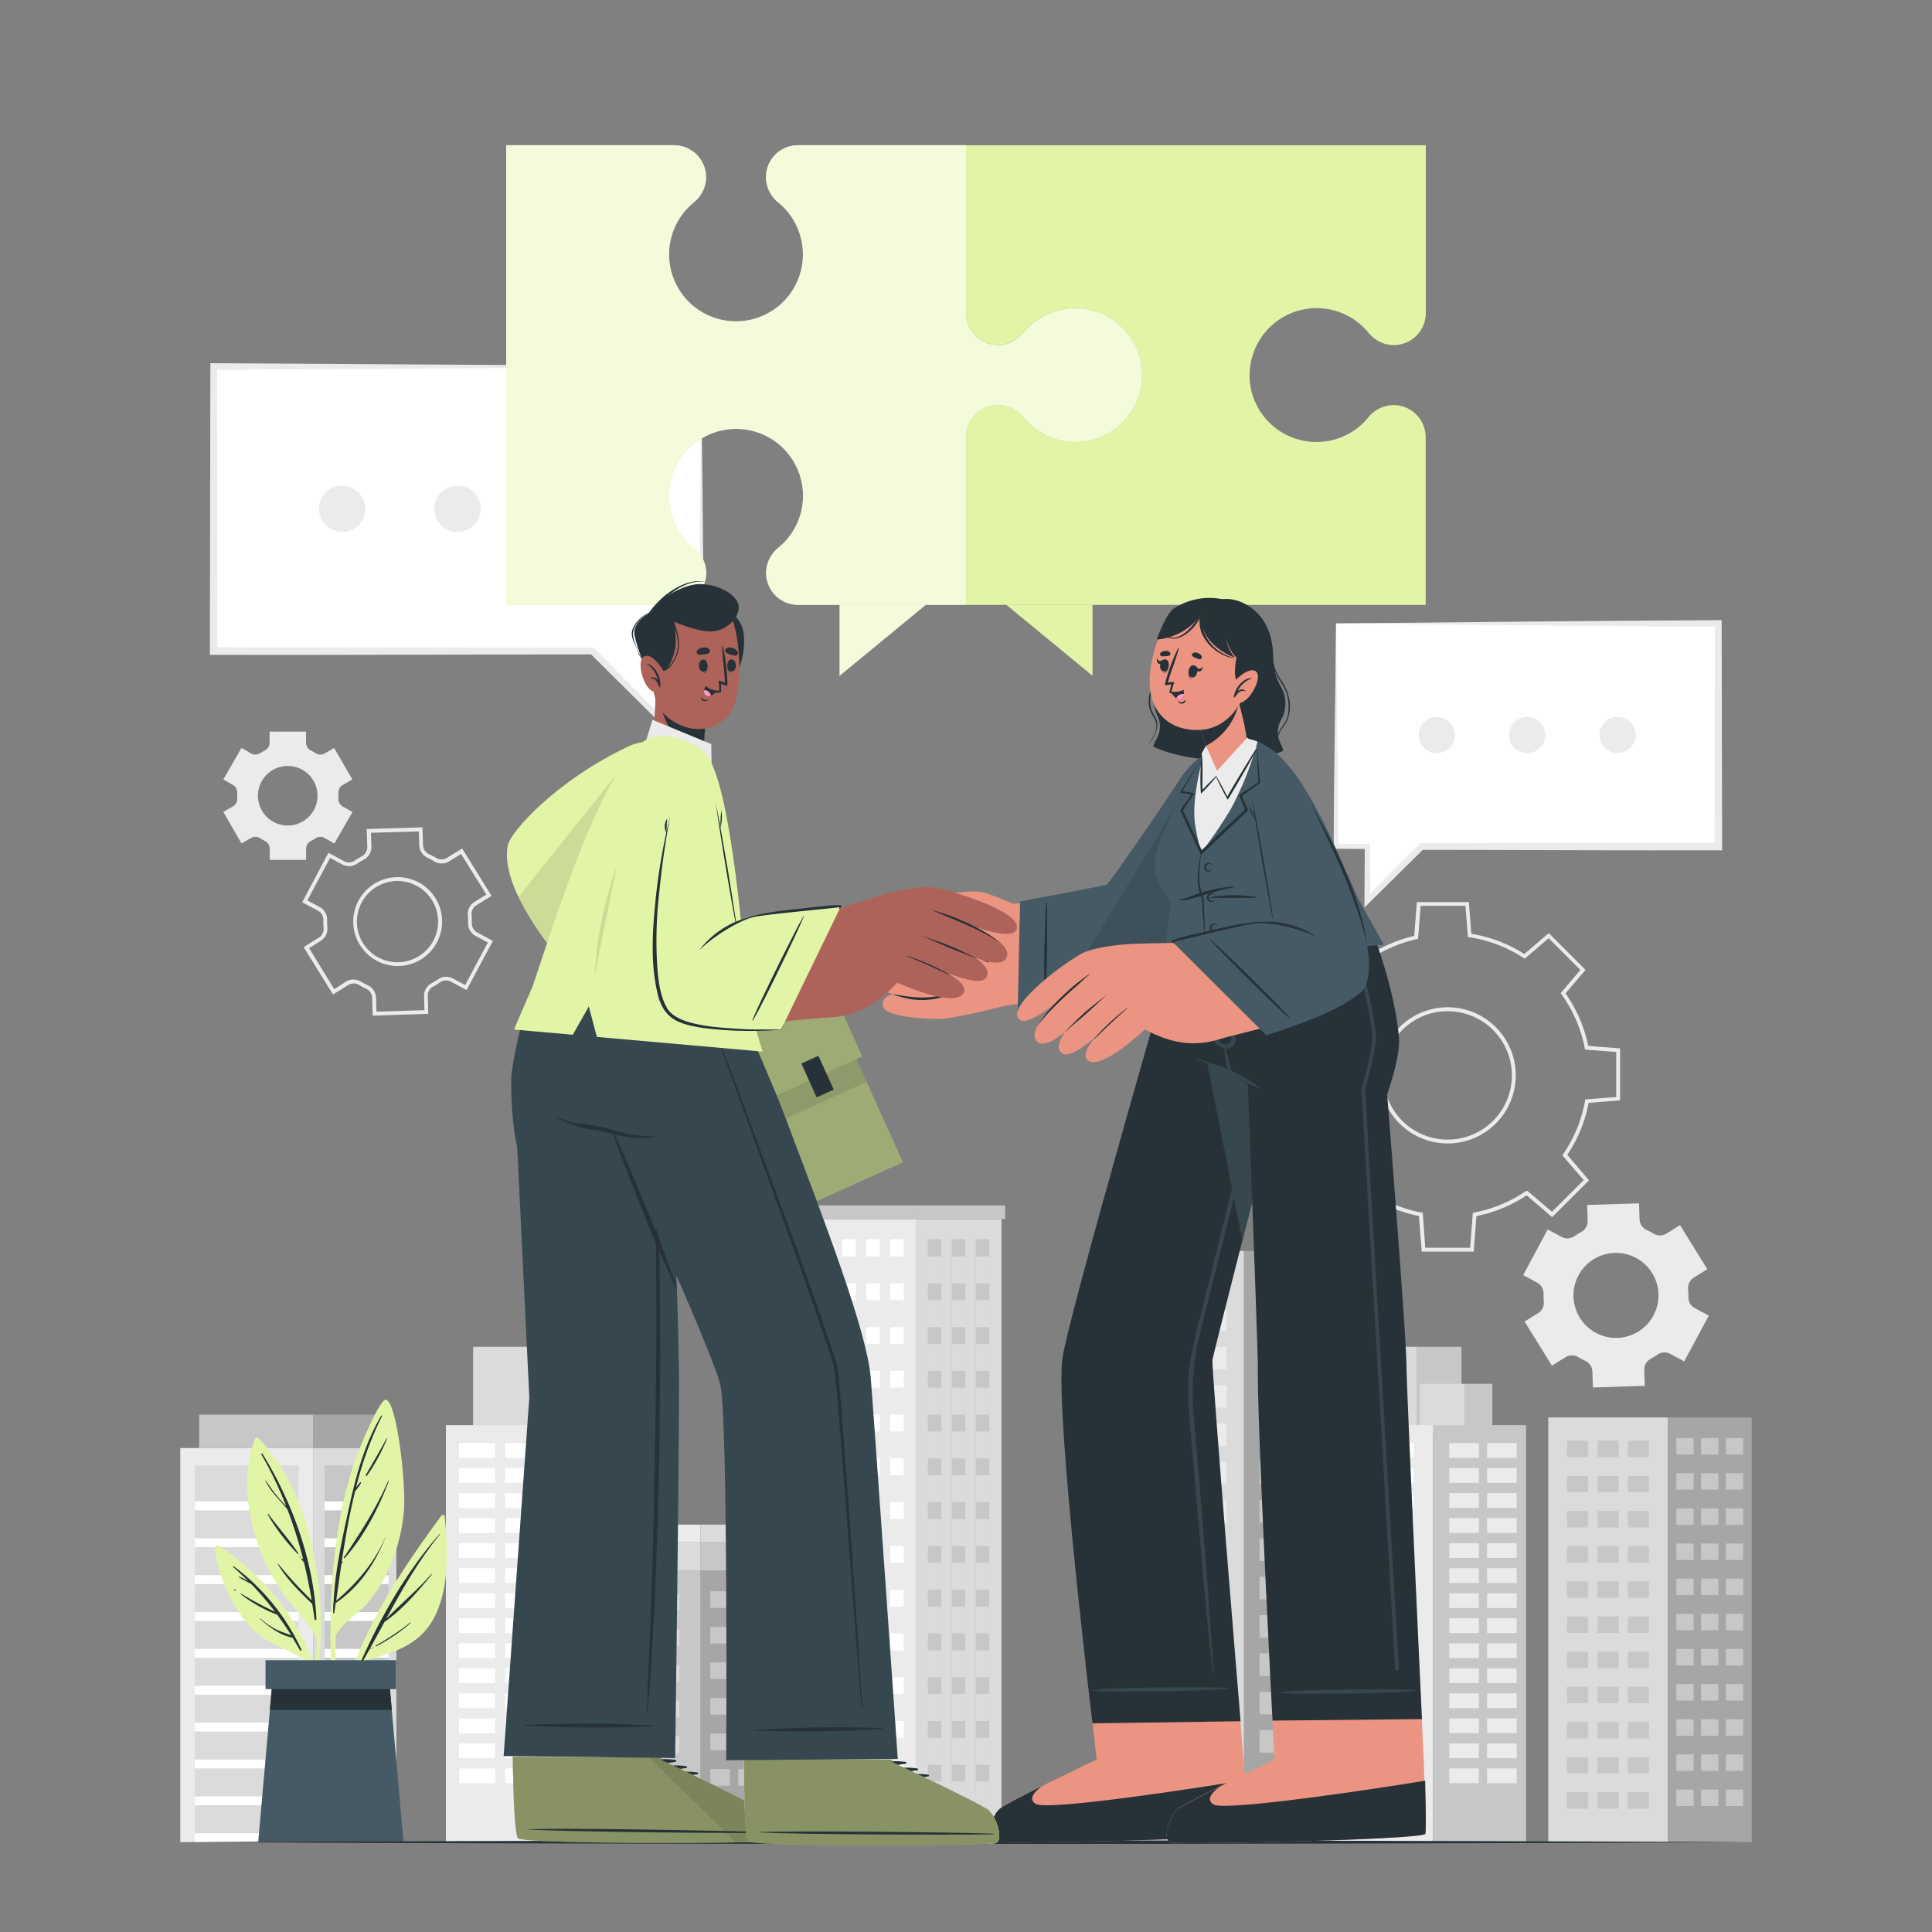 <svg xmlns="http://www.w3.org/2000/svg" viewBox="0 0 500 500"><rect x="0" y="0" width="500" height="500" fill="#808080" stroke="none"/><g id="freepik--background-complete--inject-367"><polygon points="181.53 94.86 181.53 168.51 171.19 168.51 171.19 186.37 153.33 168.51 55.3 168.51 55.3 94.86 181.53 94.86" style="fill:#fff"></polygon><path d="M181.53,94.86c.08,22.07.59,52.45.6,74.24h-.6l-10.34.06.65-.65.1,17.86v1.79l-1.28-1.26-17.94-17.79.6.25c-29.28,0-70.14.2-99,.12v-1l.12-73.65V94c31.92.17,95.19.55,127.09.86Zm0,0c-31.46.31-94.79.69-126.24.85l.86-.85.12,73.65-1-1c28.45,0,69.53.08,98.4.12l.24.25,17.79,17.94-1.27.53.09-17.86v-.66h.64l10.34.06-.6.6c.16-21.24.38-52.08.6-73.65Z" style="fill:#ebebeb"></path><path d="M94.55,131.68a6,6,0,1,1-6-6A6,6,0,0,1,94.55,131.68Z" style="fill:#ebebeb"></path><path d="M124.4,131.68a6,6,0,1,1-6-6A6,6,0,0,1,124.4,131.68Z" style="fill:#ebebeb"></path><path d="M154.24,131.68a6,6,0,1,1-6-6A6,6,0,0,1,154.24,131.68Z" style="fill:#ebebeb"></path><polygon points="345.77 161.35 345.77 219.06 353.87 219.06 353.87 233.06 367.87 219.06 444.7 219.06 444.7 161.35 345.77 161.35" style="fill:#fff"></polygon><path d="M345.77,161.35c.24,17,.47,41,.6,57.71l-.6-.59,8.1-.06h.65v.65l.1,14-1.27-.52,13.92-14.08.25-.25c22.75-.05,54.74-.15,77.19-.13l-1,1,.12-57.71.86.85c-24.66-.12-74.28-.58-98.94-.85Zm0,0c25.09-.28,74.69-.74,99.79-.86v.86l.12,57.71v1c-22.61.08-54.88-.12-77.82-.12l.61-.25L354.4,233.59l-1.28,1.27v-1.8l.09-14,.65.65-8.1-.05h-.6c0-17.07.47-41,.6-58.31Z" style="fill:#ebebeb"></path><path d="M413.94,190.2a4.69,4.69,0,1,0,4.69-4.68A4.69,4.69,0,0,0,413.94,190.2Z" style="fill:#ebebeb"></path><path d="M390.55,190.2a4.69,4.69,0,1,0,4.69-4.68A4.69,4.69,0,0,0,390.55,190.2Z" style="fill:#ebebeb"></path><path d="M367.16,190.2a4.69,4.69,0,1,0,4.68-4.68A4.69,4.69,0,0,0,367.16,190.2Z" style="fill:#ebebeb"></path><rect x="122.45" y="348.55" width="18.36" height="21.69" style="fill:#dbdbdb"></rect><rect x="140.81" y="348.55" width="11.64" height="22.49" style="fill:#c7c7c7"></rect><rect x="141.67" y="358.13" width="11.56" height="12.91" style="fill:#dbdbdb"></rect><rect x="153.23" y="358.13" width="7.21" height="12.91" style="fill:#c7c7c7"></rect><rect x="115.4" y="368.83" width="29.69" height="107.92" style="fill:#ebebeb"></rect><rect x="118.8" y="373.47" width="9.34" height="3.82" style="fill:#fff"></rect><rect x="130.74" y="373.47" width="9.34" height="3.82" style="fill:#fff"></rect><rect x="118.8" y="379.95" width="9.34" height="3.82" style="fill:#fff"></rect><rect x="130.74" y="379.95" width="9.34" height="3.82" style="fill:#fff"></rect><rect x="118.8" y="386.43" width="9.34" height="3.82" style="fill:#fff"></rect><rect x="130.74" y="386.43" width="9.34" height="3.82" style="fill:#fff"></rect><rect x="118.8" y="392.9" width="9.34" height="3.82" style="fill:#fff"></rect><rect x="130.74" y="392.9" width="9.34" height="3.82" style="fill:#fff"></rect><rect x="118.8" y="399.38" width="9.34" height="3.82" style="fill:#fff"></rect><rect x="130.74" y="399.38" width="9.34" height="3.82" style="fill:#fff"></rect><rect x="118.8" y="405.86" width="9.34" height="3.82" style="fill:#fff"></rect><rect x="130.74" y="405.86" width="9.34" height="3.82" style="fill:#fff"></rect><rect x="118.8" y="412.34" width="9.34" height="3.82" style="fill:#fff"></rect><rect x="130.74" y="412.34" width="9.34" height="3.82" style="fill:#fff"></rect><rect x="118.8" y="418.81" width="9.34" height="3.82" style="fill:#fff"></rect><rect x="130.74" y="418.81" width="9.34" height="3.82" style="fill:#fff"></rect><rect x="118.8" y="425.29" width="9.34" height="3.82" style="fill:#fff"></rect><rect x="130.74" y="425.29" width="9.34" height="3.82" style="fill:#fff"></rect><rect x="118.8" y="431.77" width="9.34" height="3.82" style="fill:#fff"></rect><rect x="130.74" y="431.77" width="9.34" height="3.82" style="fill:#fff"></rect><rect x="118.8" y="438.25" width="9.34" height="3.82" style="fill:#fff"></rect><rect x="130.74" y="438.25" width="9.34" height="3.82" style="fill:#fff"></rect><rect x="118.8" y="444.72" width="9.34" height="3.82" style="fill:#fff"></rect><rect x="130.74" y="444.72" width="9.34" height="3.82" style="fill:#fff"></rect><rect x="118.8" y="451.2" width="9.34" height="3.82" style="fill:#fff"></rect><rect x="130.74" y="451.2" width="9.34" height="3.82" style="fill:#fff"></rect><rect x="118.8" y="457.68" width="9.34" height="3.82" style="fill:#fff"></rect><rect x="130.74" y="457.68" width="9.34" height="3.82" style="fill:#fff"></rect><rect x="145.1" y="368.83" width="24.06" height="107.92" style="fill:#c7c7c7"></rect><rect x="159.08" y="457.68" width="7.67" height="3.82" transform="translate(325.83 919.17) rotate(180)" style="fill:#ebebeb"></rect><rect x="149.27" y="457.68" width="7.67" height="3.82" transform="translate(306.21 919.17) rotate(180)" style="fill:#ebebeb"></rect><rect x="159.08" y="451.2" width="7.67" height="3.82" transform="translate(325.83 906.22) rotate(180)" style="fill:#ebebeb"></rect><rect x="149.27" y="451.2" width="7.67" height="3.82" transform="translate(306.21 906.22) rotate(180)" style="fill:#ebebeb"></rect><rect x="159.08" y="444.72" width="7.67" height="3.82" transform="translate(325.83 893.26) rotate(180)" style="fill:#ebebeb"></rect><rect x="149.27" y="444.72" width="7.67" height="3.82" transform="translate(306.21 893.26) rotate(180)" style="fill:#ebebeb"></rect><rect x="159.08" y="438.25" width="7.67" height="3.82" transform="translate(325.83 880.31) rotate(180)" style="fill:#ebebeb"></rect><rect x="149.27" y="438.25" width="7.67" height="3.82" transform="translate(306.21 880.31) rotate(180)" style="fill:#ebebeb"></rect><rect x="159.08" y="431.77" width="7.67" height="3.82" transform="translate(325.83 867.35) rotate(180)" style="fill:#ebebeb"></rect><rect x="149.27" y="431.77" width="7.67" height="3.82" transform="translate(306.21 867.35) rotate(180)" style="fill:#ebebeb"></rect><rect x="159.08" y="425.29" width="7.67" height="3.82" transform="translate(325.83 854.4) rotate(180)" style="fill:#ebebeb"></rect><rect x="149.27" y="425.29" width="7.67" height="3.82" transform="translate(306.21 854.4) rotate(180)" style="fill:#ebebeb"></rect><rect x="159.08" y="418.81" width="7.67" height="3.82" transform="translate(325.83 841.44) rotate(180)" style="fill:#ebebeb"></rect><rect x="149.27" y="418.81" width="7.67" height="3.82" transform="translate(306.21 841.44) rotate(180)" style="fill:#ebebeb"></rect><rect x="159.08" y="412.34" width="7.67" height="3.82" transform="translate(325.83 828.49) rotate(180)" style="fill:#ebebeb"></rect><rect x="149.27" y="412.34" width="7.67" height="3.82" transform="translate(306.21 828.49) rotate(180)" style="fill:#ebebeb"></rect><rect x="159.08" y="405.86" width="7.67" height="3.82" transform="translate(325.83 815.53) rotate(180)" style="fill:#ebebeb"></rect><rect x="149.27" y="405.86" width="7.67" height="3.82" transform="translate(306.21 815.53) rotate(180)" style="fill:#ebebeb"></rect><rect x="159.08" y="399.38" width="7.67" height="3.82" transform="translate(325.83 802.58) rotate(180)" style="fill:#ebebeb"></rect><rect x="149.27" y="399.38" width="7.67" height="3.82" transform="translate(306.21 802.58) rotate(180)" style="fill:#ebebeb"></rect><rect x="159.08" y="392.9" width="7.67" height="3.82" transform="translate(325.83 789.62) rotate(180)" style="fill:#ebebeb"></rect><rect x="149.27" y="392.9" width="7.67" height="3.82" transform="translate(306.21 789.62) rotate(180)" style="fill:#ebebeb"></rect><rect x="159.08" y="386.43" width="7.67" height="3.82" transform="translate(325.83 776.67) rotate(180)" style="fill:#ebebeb"></rect><rect x="149.27" y="386.43" width="7.67" height="3.82" transform="translate(306.21 776.67) rotate(180)" style="fill:#ebebeb"></rect><rect x="159.08" y="379.95" width="7.67" height="3.82" transform="translate(325.83 763.71) rotate(180)" style="fill:#ebebeb"></rect><rect x="149.27" y="379.95" width="7.67" height="3.82" transform="translate(306.21 763.71) rotate(180)" style="fill:#ebebeb"></rect><rect x="159.08" y="373.47" width="7.67" height="3.82" transform="translate(325.83 750.76) rotate(180)" style="fill:#ebebeb"></rect><rect x="149.27" y="373.47" width="7.67" height="3.82" transform="translate(306.21 750.76) rotate(180)" style="fill:#ebebeb"></rect><rect x="292.76" y="323.74" width="29.19" height="153.01" style="fill:#dbdbdb"></rect><rect x="297.3" y="328.71" width="5.67" height="5.84" style="fill:#ebebeb"></rect><rect x="304.55" y="328.71" width="5.67" height="5.84" style="fill:#ebebeb"></rect><rect x="297.3" y="338.63" width="5.67" height="5.84" style="fill:#ebebeb"></rect><rect x="304.55" y="338.63" width="5.67" height="5.84" style="fill:#ebebeb"></rect><rect x="297.3" y="348.55" width="5.67" height="5.84" style="fill:#ebebeb"></rect><rect x="304.55" y="348.55" width="5.67" height="5.84" style="fill:#ebebeb"></rect><rect x="297.3" y="358.47" width="5.67" height="5.84" style="fill:#ebebeb"></rect><rect x="304.55" y="358.47" width="5.67" height="5.84" style="fill:#ebebeb"></rect><rect x="297.3" y="368.39" width="5.67" height="5.84" style="fill:#ebebeb"></rect><rect x="304.55" y="368.39" width="5.67" height="5.84" style="fill:#ebebeb"></rect><rect x="297.3" y="378.31" width="5.67" height="5.84" style="fill:#ebebeb"></rect><rect x="304.55" y="378.31" width="5.67" height="5.84" style="fill:#ebebeb"></rect><rect x="297.3" y="388.22" width="5.67" height="5.84" style="fill:#ebebeb"></rect><rect x="304.55" y="388.22" width="5.67" height="5.84" style="fill:#ebebeb"></rect><rect x="297.3" y="398.14" width="5.67" height="5.84" style="fill:#ebebeb"></rect><rect x="304.55" y="398.14" width="5.67" height="5.84" style="fill:#ebebeb"></rect><rect x="297.3" y="408.06" width="5.67" height="5.84" style="fill:#ebebeb"></rect><rect x="304.55" y="408.06" width="5.67" height="5.84" style="fill:#ebebeb"></rect><rect x="297.3" y="417.98" width="5.67" height="5.84" style="fill:#ebebeb"></rect><rect x="304.55" y="417.98" width="5.67" height="5.84" style="fill:#ebebeb"></rect><rect x="297.3" y="427.9" width="5.67" height="5.84" style="fill:#ebebeb"></rect><rect x="304.55" y="427.9" width="5.67" height="5.84" style="fill:#ebebeb"></rect><rect x="297.3" y="437.82" width="5.67" height="5.84" style="fill:#ebebeb"></rect><rect x="304.55" y="437.82" width="5.67" height="5.84" style="fill:#ebebeb"></rect><rect x="297.3" y="447.74" width="5.67" height="5.84" style="fill:#ebebeb"></rect><rect x="304.55" y="447.74" width="5.67" height="5.84" style="fill:#ebebeb"></rect><rect x="297.3" y="457.66" width="5.67" height="5.84" style="fill:#ebebeb"></rect><rect x="311.75" y="457.66" width="5.67" height="5.84" transform="translate(629.17 921.16) rotate(180)" style="fill:#ebebeb"></rect><rect x="311.75" y="447.74" width="5.67" height="5.84" transform="translate(629.17 901.32) rotate(180)" style="fill:#ebebeb"></rect><rect x="311.75" y="437.82" width="5.67" height="5.84" transform="translate(629.17 881.48) rotate(180)" style="fill:#ebebeb"></rect><rect x="311.75" y="427.9" width="5.67" height="5.84" transform="translate(629.17 861.64) rotate(180)" style="fill:#ebebeb"></rect><rect x="311.75" y="417.98" width="5.67" height="5.84" transform="translate(629.17 841.81) rotate(180)" style="fill:#ebebeb"></rect><rect x="311.75" y="408.06" width="5.67" height="5.84" transform="translate(629.17 821.97) rotate(180)" style="fill:#ebebeb"></rect><rect x="311.75" y="398.14" width="5.67" height="5.84" transform="translate(629.17 802.13) rotate(180)" style="fill:#ebebeb"></rect><rect x="311.75" y="388.22" width="5.67" height="5.84" transform="translate(629.17 782.29) rotate(180)" style="fill:#ebebeb"></rect><rect x="311.75" y="378.31" width="5.67" height="5.84" transform="translate(629.17 762.45) rotate(180)" style="fill:#ebebeb"></rect><rect x="311.75" y="368.39" width="5.67" height="5.84" transform="translate(629.17 742.62) rotate(180)" style="fill:#ebebeb"></rect><rect x="311.75" y="358.47" width="5.67" height="5.84" transform="translate(629.17 722.78) rotate(180)" style="fill:#ebebeb"></rect><rect x="311.75" y="348.55" width="5.67" height="5.84" transform="translate(629.17 702.94) rotate(180)" style="fill:#ebebeb"></rect><rect x="311.75" y="338.63" width="5.67" height="5.84" transform="translate(629.17 683.1) rotate(180)" style="fill:#ebebeb"></rect><rect x="311.75" y="328.71" width="5.67" height="5.84" transform="translate(629.17 663.26) rotate(180)" style="fill:#ebebeb"></rect><rect x="304.55" y="457.66" width="5.67" height="5.84" style="fill:#ebebeb"></rect><rect x="321.95" y="323.74" width="23.01" height="153.01" style="fill:#a6a6a6"></rect><rect x="337.91" y="457.66" width="4.69" height="5.84" transform="translate(680.5 921.16) rotate(180)" style="fill:#c7c7c7"></rect><rect x="331.92" y="457.66" width="4.69" height="5.84" transform="translate(668.52 921.16) rotate(180)" style="fill:#c7c7c7"></rect><rect x="337.91" y="447.74" width="4.69" height="5.84" transform="translate(680.5 901.32) rotate(180)" style="fill:#c7c7c7"></rect><rect x="331.92" y="447.74" width="4.69" height="5.84" transform="translate(668.52 901.32) rotate(180)" style="fill:#c7c7c7"></rect><rect x="337.91" y="437.82" width="4.69" height="5.84" transform="translate(680.5 881.48) rotate(180)" style="fill:#c7c7c7"></rect><rect x="331.92" y="437.82" width="4.69" height="5.84" transform="translate(668.52 881.48) rotate(180)" style="fill:#c7c7c7"></rect><rect x="337.91" y="427.9" width="4.69" height="5.84" transform="translate(680.5 861.64) rotate(180)" style="fill:#c7c7c7"></rect><rect x="331.92" y="427.9" width="4.69" height="5.84" transform="translate(668.52 861.64) rotate(180)" style="fill:#c7c7c7"></rect><rect x="337.91" y="417.98" width="4.69" height="5.84" transform="translate(680.5 841.81) rotate(180)" style="fill:#c7c7c7"></rect><rect x="331.92" y="417.98" width="4.69" height="5.84" transform="translate(668.52 841.81) rotate(180)" style="fill:#c7c7c7"></rect><rect x="337.91" y="408.06" width="4.69" height="5.84" transform="translate(680.5 821.97) rotate(180)" style="fill:#c7c7c7"></rect><rect x="331.92" y="408.06" width="4.69" height="5.84" transform="translate(668.52 821.97) rotate(180)" style="fill:#c7c7c7"></rect><rect x="337.91" y="398.14" width="4.69" height="5.84" transform="translate(680.5 802.13) rotate(180)" style="fill:#c7c7c7"></rect><rect x="331.92" y="398.14" width="4.69" height="5.84" transform="translate(668.52 802.13) rotate(180)" style="fill:#c7c7c7"></rect><rect x="337.91" y="388.22" width="4.69" height="5.84" transform="translate(680.5 782.29) rotate(180)" style="fill:#c7c7c7"></rect><rect x="331.92" y="388.22" width="4.69" height="5.84" transform="translate(668.52 782.29) rotate(180)" style="fill:#c7c7c7"></rect><rect x="337.91" y="378.31" width="4.69" height="5.84" transform="translate(680.5 762.45) rotate(180)" style="fill:#c7c7c7"></rect><rect x="331.92" y="378.31" width="4.69" height="5.84" transform="translate(668.52 762.45) rotate(180)" style="fill:#c7c7c7"></rect><rect x="337.91" y="368.39" width="4.69" height="5.84" transform="translate(680.5 742.62) rotate(180)" style="fill:#c7c7c7"></rect><rect x="331.92" y="368.39" width="4.69" height="5.84" transform="translate(668.52 742.62) rotate(180)" style="fill:#c7c7c7"></rect><rect x="337.91" y="358.47" width="4.69" height="5.84" transform="translate(680.5 722.78) rotate(180)" style="fill:#c7c7c7"></rect><rect x="331.92" y="358.47" width="4.69" height="5.84" transform="translate(668.52 722.78) rotate(180)" style="fill:#c7c7c7"></rect><rect x="337.91" y="348.55" width="4.69" height="5.84" transform="translate(680.5 702.94) rotate(180)" style="fill:#c7c7c7"></rect><rect x="331.92" y="348.55" width="4.69" height="5.84" transform="translate(668.52 702.94) rotate(180)" style="fill:#c7c7c7"></rect><rect x="337.91" y="338.63" width="4.69" height="5.84" transform="translate(680.5 683.1) rotate(180)" style="fill:#c7c7c7"></rect><rect x="331.92" y="338.63" width="4.69" height="5.84" transform="translate(668.52 683.1) rotate(180)" style="fill:#c7c7c7"></rect><rect x="337.91" y="328.71" width="4.69" height="5.84" transform="translate(680.5 663.26) rotate(180)" style="fill:#c7c7c7"></rect><rect x="325.97" y="328.71" width="4.69" height="5.84" style="fill:#c7c7c7"></rect><rect x="325.97" y="338.63" width="4.69" height="5.84" style="fill:#c7c7c7"></rect><rect x="325.97" y="348.55" width="4.69" height="5.84" style="fill:#c7c7c7"></rect><rect x="325.97" y="358.47" width="4.69" height="5.84" style="fill:#c7c7c7"></rect><rect x="325.97" y="368.39" width="4.69" height="5.84" style="fill:#c7c7c7"></rect><rect x="325.97" y="378.31" width="4.69" height="5.84" style="fill:#c7c7c7"></rect><rect x="325.97" y="388.22" width="4.69" height="5.84" style="fill:#c7c7c7"></rect><rect x="325.97" y="398.14" width="4.69" height="5.84" style="fill:#c7c7c7"></rect><rect x="325.97" y="408.06" width="4.69" height="5.84" style="fill:#c7c7c7"></rect><rect x="325.97" y="417.98" width="4.69" height="5.84" style="fill:#c7c7c7"></rect><rect x="325.97" y="427.9" width="4.69" height="5.84" style="fill:#c7c7c7"></rect><rect x="325.97" y="437.82" width="4.69" height="5.84" style="fill:#c7c7c7"></rect><rect x="325.97" y="447.74" width="4.69" height="5.84" style="fill:#c7c7c7"></rect><rect x="325.97" y="457.66" width="4.69" height="5.84" style="fill:#c7c7c7"></rect><rect x="331.92" y="328.71" width="4.69" height="5.84" transform="translate(668.52 663.26) rotate(180)" style="fill:#c7c7c7"></rect><rect x="202.48" y="315.49" width="34.53" height="161.26" style="fill:#ebebeb"></rect><rect x="201.65" y="311.96" width="35.36" height="3.53" style="fill:#c7c7c7"></rect><rect x="205.6" y="320.69" width="3.5" height="156.05" style="fill:#fff"></rect><rect x="211.8" y="320.69" width="3.5" height="156.05" style="fill:#fff"></rect><rect x="218" y="320.69" width="3.5" height="156.05" style="fill:#fff"></rect><rect x="224.2" y="320.69" width="3.5" height="156.05" style="fill:#fff"></rect><rect x="230.39" y="320.69" width="3.5" height="156.05" style="fill:#fff"></rect><rect x="205.6" y="325.16" width="3.5" height="6.97" style="fill:#ebebeb"></rect><rect x="211.8" y="325.16" width="3.5" height="6.97" style="fill:#ebebeb"></rect><rect x="218" y="325.16" width="3.5" height="6.97" style="fill:#ebebeb"></rect><rect x="224.2" y="325.16" width="3.5" height="6.97" style="fill:#ebebeb"></rect><rect x="230.39" y="325.16" width="3.5" height="6.97" style="fill:#ebebeb"></rect><rect x="205.6" y="336.48" width="3.5" height="6.97" style="fill:#ebebeb"></rect><rect x="211.8" y="336.48" width="3.5" height="6.97" style="fill:#ebebeb"></rect><rect x="218" y="336.48" width="3.5" height="6.97" style="fill:#ebebeb"></rect><rect x="224.2" y="336.48" width="3.5" height="6.97" style="fill:#ebebeb"></rect><rect x="230.39" y="336.48" width="3.5" height="6.97" style="fill:#ebebeb"></rect><rect x="205.6" y="347.81" width="3.5" height="6.97" style="fill:#ebebeb"></rect><rect x="211.8" y="347.81" width="3.5" height="6.97" style="fill:#ebebeb"></rect><rect x="218" y="347.81" width="3.5" height="6.97" style="fill:#ebebeb"></rect><rect x="224.2" y="347.81" width="3.5" height="6.97" style="fill:#ebebeb"></rect><rect x="230.39" y="347.81" width="3.5" height="6.97" style="fill:#ebebeb"></rect><rect x="205.6" y="359.14" width="3.5" height="6.97" style="fill:#ebebeb"></rect><rect x="211.8" y="359.14" width="3.5" height="6.97" style="fill:#ebebeb"></rect><rect x="218" y="359.14" width="3.5" height="6.97" style="fill:#ebebeb"></rect><rect x="224.2" y="359.14" width="3.5" height="6.97" style="fill:#ebebeb"></rect><rect x="230.39" y="359.14" width="3.5" height="6.97" style="fill:#ebebeb"></rect><rect x="205.6" y="370.46" width="3.5" height="6.97" style="fill:#ebebeb"></rect><rect x="211.8" y="370.46" width="3.5" height="6.97" style="fill:#ebebeb"></rect><rect x="218" y="370.46" width="3.5" height="6.97" style="fill:#ebebeb"></rect><rect x="224.2" y="370.46" width="3.5" height="6.97" style="fill:#ebebeb"></rect><rect x="230.39" y="370.46" width="3.5" height="6.97" style="fill:#ebebeb"></rect><rect x="205.6" y="381.79" width="3.5" height="6.97" style="fill:#ebebeb"></rect><rect x="211.8" y="381.79" width="3.5" height="6.97" style="fill:#ebebeb"></rect><rect x="218" y="381.79" width="3.5" height="6.97" style="fill:#ebebeb"></rect><rect x="224.2" y="381.79" width="3.5" height="6.97" style="fill:#ebebeb"></rect><rect x="230.39" y="381.79" width="3.5" height="6.97" style="fill:#ebebeb"></rect><rect x="205.6" y="393.12" width="3.5" height="6.97" style="fill:#ebebeb"></rect><rect x="211.8" y="393.12" width="3.5" height="6.97" style="fill:#ebebeb"></rect><rect x="218" y="393.12" width="3.5" height="6.97" style="fill:#ebebeb"></rect><rect x="224.2" y="393.12" width="3.5" height="6.97" style="fill:#ebebeb"></rect><rect x="230.39" y="393.12" width="3.5" height="6.97" style="fill:#ebebeb"></rect><rect x="205.6" y="404.44" width="3.5" height="6.97" style="fill:#ebebeb"></rect><rect x="211.8" y="404.44" width="3.5" height="6.97" style="fill:#ebebeb"></rect><rect x="218" y="404.44" width="3.5" height="6.97" style="fill:#ebebeb"></rect><rect x="224.2" y="404.44" width="3.5" height="6.97" style="fill:#ebebeb"></rect><rect x="230.39" y="404.44" width="3.5" height="6.97" style="fill:#ebebeb"></rect><rect x="205.6" y="415.77" width="3.5" height="6.97" style="fill:#ebebeb"></rect><rect x="211.8" y="415.77" width="3.5" height="6.97" style="fill:#ebebeb"></rect><rect x="218" y="415.77" width="3.5" height="6.97" style="fill:#ebebeb"></rect><rect x="224.2" y="415.77" width="3.5" height="6.97" style="fill:#ebebeb"></rect><rect x="230.39" y="415.77" width="3.5" height="6.97" style="fill:#ebebeb"></rect><rect x="205.6" y="427.1" width="3.5" height="6.97" style="fill:#ebebeb"></rect><rect x="211.8" y="427.1" width="3.5" height="6.97" style="fill:#ebebeb"></rect><rect x="218" y="427.1" width="3.5" height="6.97" style="fill:#ebebeb"></rect><rect x="224.2" y="427.1" width="3.5" height="6.97" style="fill:#ebebeb"></rect><rect x="230.39" y="427.1" width="3.5" height="6.97" style="fill:#ebebeb"></rect><rect x="205.6" y="438.42" width="3.5" height="6.97" style="fill:#ebebeb"></rect><rect x="211.8" y="438.42" width="3.5" height="6.97" style="fill:#ebebeb"></rect><rect x="218" y="438.42" width="3.5" height="6.97" style="fill:#ebebeb"></rect><rect x="224.2" y="438.42" width="3.5" height="6.97" style="fill:#ebebeb"></rect><rect x="230.39" y="438.42" width="3.5" height="6.97" style="fill:#ebebeb"></rect><rect x="205.6" y="449.75" width="3.5" height="6.97" style="fill:#ebebeb"></rect><rect x="211.8" y="449.75" width="3.5" height="6.97" style="fill:#ebebeb"></rect><rect x="218" y="449.75" width="3.5" height="6.97" style="fill:#ebebeb"></rect><rect x="224.2" y="449.75" width="3.5" height="6.97" style="fill:#ebebeb"></rect><rect x="230.39" y="449.75" width="3.5" height="6.97" style="fill:#ebebeb"></rect><rect x="205.6" y="461.08" width="3.5" height="6.97" style="fill:#ebebeb"></rect><rect x="211.8" y="461.08" width="3.5" height="6.97" style="fill:#ebebeb"></rect><rect x="218" y="461.08" width="3.5" height="6.97" style="fill:#ebebeb"></rect><rect x="224.2" y="461.08" width="3.5" height="6.97" style="fill:#ebebeb"></rect><rect x="230.39" y="461.08" width="3.5" height="6.97" style="fill:#ebebeb"></rect><rect x="205.6" y="472.4" width="3.5" height="4.34" style="fill:#ebebeb"></rect><rect x="211.8" y="472.4" width="3.5" height="4.34" style="fill:#ebebeb"></rect><rect x="218" y="472.4" width="3.5" height="4.34" style="fill:#ebebeb"></rect><rect x="224.2" y="472.4" width="3.5" height="4.34" style="fill:#ebebeb"></rect><rect x="230.39" y="472.4" width="3.5" height="4.34" style="fill:#ebebeb"></rect><rect x="237.01" y="315.49" width="22.17" height="161.26" style="fill:#dbdbdb"></rect><rect x="237.01" y="311.96" width="23.13" height="3.53" style="fill:#c7c7c7"></rect><rect x="240.14" y="320.69" width="3.5" height="156.05" style="fill:#c7c7c7"></rect><rect x="246.33" y="320.69" width="3.5" height="156.05" style="fill:#c7c7c7"></rect><rect x="252.53" y="320.69" width="3.5" height="156.05" style="fill:#c7c7c7"></rect><rect x="240.14" y="325.16" width="3.5" height="6.97" style="fill:#dbdbdb"></rect><rect x="246.33" y="325.16" width="3.5" height="6.97" style="fill:#dbdbdb"></rect><rect x="252.53" y="325.16" width="3.5" height="6.97" style="fill:#dbdbdb"></rect><rect x="240.14" y="336.48" width="3.5" height="6.97" style="fill:#dbdbdb"></rect><rect x="246.33" y="336.48" width="3.5" height="6.97" style="fill:#dbdbdb"></rect><rect x="252.53" y="336.48" width="3.5" height="6.97" style="fill:#dbdbdb"></rect><rect x="240.14" y="347.81" width="3.5" height="6.97" style="fill:#dbdbdb"></rect><rect x="246.33" y="347.81" width="3.5" height="6.97" style="fill:#dbdbdb"></rect><rect x="252.53" y="347.81" width="3.5" height="6.97" style="fill:#dbdbdb"></rect><rect x="240.14" y="359.14" width="3.5" height="6.97" style="fill:#dbdbdb"></rect><rect x="246.33" y="359.14" width="3.5" height="6.97" style="fill:#dbdbdb"></rect><rect x="252.53" y="359.14" width="3.5" height="6.97" style="fill:#dbdbdb"></rect><rect x="240.14" y="370.46" width="3.5" height="6.97" style="fill:#dbdbdb"></rect><rect x="246.33" y="370.46" width="3.5" height="6.97" style="fill:#dbdbdb"></rect><rect x="252.53" y="370.46" width="3.5" height="6.97" style="fill:#dbdbdb"></rect><rect x="240.14" y="381.79" width="3.5" height="6.97" style="fill:#dbdbdb"></rect><rect x="246.33" y="381.79" width="3.5" height="6.97" style="fill:#dbdbdb"></rect><rect x="252.53" y="381.79" width="3.5" height="6.97" style="fill:#dbdbdb"></rect><rect x="240.14" y="393.12" width="3.5" height="6.97" style="fill:#dbdbdb"></rect><rect x="246.33" y="393.12" width="3.5" height="6.97" style="fill:#dbdbdb"></rect><rect x="252.53" y="393.12" width="3.5" height="6.97" style="fill:#dbdbdb"></rect><rect x="240.14" y="404.44" width="3.5" height="6.97" style="fill:#dbdbdb"></rect><rect x="246.33" y="404.44" width="3.5" height="6.97" style="fill:#dbdbdb"></rect><rect x="252.53" y="404.44" width="3.5" height="6.97" style="fill:#dbdbdb"></rect><rect x="240.14" y="415.77" width="3.5" height="6.97" style="fill:#dbdbdb"></rect><rect x="246.33" y="415.77" width="3.5" height="6.97" style="fill:#dbdbdb"></rect><rect x="252.53" y="415.77" width="3.5" height="6.97" style="fill:#dbdbdb"></rect><rect x="240.14" y="427.1" width="3.5" height="6.97" style="fill:#dbdbdb"></rect><rect x="246.33" y="427.1" width="3.5" height="6.97" style="fill:#dbdbdb"></rect><rect x="252.53" y="427.1" width="3.5" height="6.97" style="fill:#dbdbdb"></rect><rect x="240.14" y="438.42" width="3.5" height="6.97" style="fill:#dbdbdb"></rect><rect x="246.33" y="438.42" width="3.5" height="6.97" style="fill:#dbdbdb"></rect><rect x="252.53" y="438.42" width="3.5" height="6.97" style="fill:#dbdbdb"></rect><rect x="240.14" y="449.75" width="3.5" height="6.97" style="fill:#dbdbdb"></rect><rect x="246.33" y="449.75" width="3.5" height="6.97" style="fill:#dbdbdb"></rect><rect x="252.53" y="449.75" width="3.5" height="6.97" style="fill:#dbdbdb"></rect><rect x="240.14" y="461.08" width="3.5" height="6.97" style="fill:#dbdbdb"></rect><rect x="246.33" y="461.08" width="3.5" height="6.97" style="fill:#dbdbdb"></rect><rect x="252.53" y="461.08" width="3.5" height="6.97" style="fill:#dbdbdb"></rect><rect x="240.14" y="472.4" width="3.5" height="4.34" style="fill:#dbdbdb"></rect><rect x="246.33" y="472.4" width="3.5" height="4.34" style="fill:#dbdbdb"></rect><rect x="252.53" y="472.4" width="3.5" height="4.34" style="fill:#dbdbdb"></rect><rect x="46.66" y="374.75" width="34.38" height="102" style="fill:#ebebeb"></rect><rect x="51.55" y="366.11" width="29.49" height="8.65" style="fill:#c7c7c7"></rect><rect x="50.43" y="379.27" width="26.84" height="97.48" style="fill:#dbdbdb"></rect><rect x="50.43" y="388.57" width="26.84" height="2.3" style="fill:#fff"></rect><rect x="50.43" y="398.11" width="26.84" height="2.3" style="fill:#fff"></rect><rect x="50.43" y="407.65" width="26.84" height="2.3" style="fill:#fff"></rect><rect x="50.43" y="417.2" width="26.84" height="2.3" style="fill:#fff"></rect><rect x="50.43" y="426.74" width="26.84" height="2.3" style="fill:#fff"></rect><rect x="50.43" y="436.28" width="26.84" height="2.3" style="fill:#fff"></rect><rect x="50.43" y="445.82" width="26.84" height="2.3" style="fill:#fff"></rect><rect x="50.43" y="455.36" width="26.84" height="2.3" style="fill:#fff"></rect><rect x="50.43" y="464.9" width="26.84" height="2.3" style="fill:#fff"></rect><rect x="50.43" y="474.45" width="26.84" height="2.3" style="fill:#fff"></rect><rect x="81.04" y="374.75" width="21.54" height="102" style="fill:#dbdbdb"></rect><rect x="81.04" y="366.11" width="18.3" height="8.65" style="fill:#a6a6a6"></rect><rect x="84.01" y="379.27" width="16.56" height="97.48" style="fill:#c7c7c7"></rect><rect x="84.01" y="388.57" width="16.56" height="2.3" style="fill:#fff"></rect><rect x="84.01" y="398.11" width="16.56" height="2.3" style="fill:#fff"></rect><rect x="84.01" y="407.65" width="16.56" height="2.3" style="fill:#fff"></rect><rect x="84.01" y="417.2" width="16.56" height="2.3" style="fill:#fff"></rect><rect x="84.01" y="426.74" width="16.56" height="2.3" style="fill:#fff"></rect><rect x="84.01" y="436.28" width="16.56" height="2.3" style="fill:#fff"></rect><rect x="84.01" y="445.82" width="16.56" height="2.3" style="fill:#fff"></rect><rect x="84.01" y="455.36" width="16.56" height="2.3" style="fill:#fff"></rect><rect x="84.01" y="464.9" width="16.56" height="2.3" style="fill:#fff"></rect><rect x="84.01" y="474.45" width="16.56" height="2.3" style="fill:#fff"></rect><rect x="400.68" y="366.83" width="30.95" height="109.92" style="fill:#dbdbdb"></rect><rect x="405.55" y="372.85" width="5.48" height="4.26" style="fill:#c7c7c7"></rect><rect x="405.55" y="381.95" width="5.48" height="4.26" style="fill:#c7c7c7"></rect><rect x="405.55" y="391.04" width="5.48" height="4.26" style="fill:#c7c7c7"></rect><rect x="405.55" y="400.14" width="5.48" height="4.26" style="fill:#c7c7c7"></rect><rect x="405.55" y="409.24" width="5.48" height="4.26" style="fill:#c7c7c7"></rect><rect x="405.55" y="418.34" width="5.48" height="4.26" style="fill:#c7c7c7"></rect><rect x="405.55" y="427.43" width="5.48" height="4.26" style="fill:#c7c7c7"></rect><rect x="413.43" y="372.85" width="5.48" height="4.26" style="fill:#c7c7c7"></rect><rect x="413.43" y="381.95" width="5.48" height="4.26" style="fill:#c7c7c7"></rect><rect x="413.43" y="391.04" width="5.48" height="4.26" style="fill:#c7c7c7"></rect><rect x="413.43" y="400.14" width="5.48" height="4.26" style="fill:#c7c7c7"></rect><rect x="413.43" y="409.24" width="5.48" height="4.26" style="fill:#c7c7c7"></rect><rect x="413.43" y="418.34" width="5.48" height="4.26" style="fill:#c7c7c7"></rect><rect x="413.43" y="427.43" width="5.48" height="4.26" style="fill:#c7c7c7"></rect><rect x="421.28" y="372.85" width="5.48" height="4.26" style="fill:#c7c7c7"></rect><rect x="421.28" y="381.95" width="5.48" height="4.26" style="fill:#c7c7c7"></rect><rect x="421.28" y="391.04" width="5.48" height="4.26" style="fill:#c7c7c7"></rect><rect x="421.28" y="400.14" width="5.48" height="4.26" style="fill:#c7c7c7"></rect><rect x="421.28" y="409.24" width="5.48" height="4.26" style="fill:#c7c7c7"></rect><rect x="421.28" y="418.34" width="5.48" height="4.26" style="fill:#c7c7c7"></rect><rect x="421.28" y="427.43" width="5.48" height="4.26" style="fill:#c7c7c7"></rect><rect x="405.55" y="436.53" width="5.48" height="4.26" style="fill:#c7c7c7"></rect><rect x="413.43" y="436.53" width="5.48" height="4.26" style="fill:#c7c7c7"></rect><rect x="421.28" y="436.53" width="5.48" height="4.26" style="fill:#c7c7c7"></rect><rect x="405.55" y="445.63" width="5.48" height="4.26" style="fill:#c7c7c7"></rect><rect x="413.43" y="445.63" width="5.48" height="4.26" style="fill:#c7c7c7"></rect><rect x="421.28" y="445.63" width="5.48" height="4.26" style="fill:#c7c7c7"></rect><rect x="405.55" y="454.73" width="5.48" height="4.26" style="fill:#c7c7c7"></rect><rect x="413.43" y="454.73" width="5.48" height="4.26" style="fill:#c7c7c7"></rect><rect x="421.28" y="454.73" width="5.48" height="4.26" style="fill:#c7c7c7"></rect><rect x="405.55" y="463.82" width="5.48" height="4.26" style="fill:#c7c7c7"></rect><rect x="413.43" y="463.82" width="5.48" height="4.26" style="fill:#c7c7c7"></rect><rect x="421.28" y="463.82" width="5.48" height="4.26" style="fill:#c7c7c7"></rect><rect x="431.63" y="366.83" width="21.71" height="109.92" style="fill:#a6a6a6"></rect><rect x="446.66" y="426.75" width="4.46" height="4.26" transform="translate(897.78 857.77) rotate(180)" style="fill:#c7c7c7"></rect><rect x="446.66" y="417.66" width="4.46" height="4.26" transform="translate(897.78 839.57) rotate(180)" style="fill:#c7c7c7"></rect><rect x="446.66" y="408.56" width="4.46" height="4.26" transform="translate(897.78 821.38) rotate(180)" style="fill:#c7c7c7"></rect><rect x="446.66" y="399.46" width="4.46" height="4.26" transform="translate(897.78 803.18) rotate(180)" style="fill:#c7c7c7"></rect><rect x="446.66" y="390.36" width="4.46" height="4.26" transform="translate(897.78 784.99) rotate(180)" style="fill:#c7c7c7"></rect><rect x="446.66" y="381.27" width="4.46" height="4.26" transform="translate(897.78 766.79) rotate(180)" style="fill:#c7c7c7"></rect><rect x="446.66" y="372.17" width="4.46" height="4.26" transform="translate(897.78 748.6) rotate(180)" style="fill:#c7c7c7"></rect><rect x="440.25" y="426.75" width="4.46" height="4.26" transform="translate(884.95 857.77) rotate(180)" style="fill:#c7c7c7"></rect><rect x="440.25" y="417.66" width="4.46" height="4.26" transform="translate(884.95 839.57) rotate(180)" style="fill:#c7c7c7"></rect><rect x="440.25" y="408.56" width="4.46" height="4.26" transform="translate(884.95 821.38) rotate(180)" style="fill:#c7c7c7"></rect><rect x="440.25" y="399.46" width="4.46" height="4.26" transform="translate(884.95 803.18) rotate(180)" style="fill:#c7c7c7"></rect><rect x="440.25" y="390.36" width="4.46" height="4.26" transform="translate(884.95 784.99) rotate(180)" style="fill:#c7c7c7"></rect><rect x="440.25" y="381.27" width="4.46" height="4.26" transform="translate(884.95 766.79) rotate(180)" style="fill:#c7c7c7"></rect><rect x="440.25" y="372.17" width="4.46" height="4.26" transform="translate(884.95 748.6) rotate(180)" style="fill:#c7c7c7"></rect><rect x="433.85" y="426.75" width="4.46" height="4.26" transform="translate(872.16 857.77) rotate(180)" style="fill:#c7c7c7"></rect><rect x="433.85" y="417.66" width="4.46" height="4.26" transform="translate(872.16 839.57) rotate(180)" style="fill:#c7c7c7"></rect><rect x="446.66" y="435.85" width="4.46" height="4.26" transform="translate(897.78 875.96) rotate(180)" style="fill:#c7c7c7"></rect><rect x="440.25" y="435.85" width="4.46" height="4.26" transform="translate(884.95 875.96) rotate(180)" style="fill:#c7c7c7"></rect><rect x="433.85" y="435.85" width="4.46" height="4.26" transform="translate(872.16 875.96) rotate(180)" style="fill:#c7c7c7"></rect><rect x="446.66" y="444.95" width="4.46" height="4.26" transform="translate(897.78 894.16) rotate(180)" style="fill:#c7c7c7"></rect><rect x="440.25" y="444.95" width="4.46" height="4.26" transform="translate(884.95 894.16) rotate(180)" style="fill:#c7c7c7"></rect><rect x="433.85" y="444.95" width="4.46" height="4.26" transform="translate(872.16 894.16) rotate(180)" style="fill:#c7c7c7"></rect><rect x="446.66" y="454.05" width="4.46" height="4.26" transform="translate(897.78 912.35) rotate(180)" style="fill:#c7c7c7"></rect><rect x="440.25" y="454.05" width="4.46" height="4.26" transform="translate(884.95 912.35) rotate(180)" style="fill:#c7c7c7"></rect><rect x="433.85" y="454.05" width="4.46" height="4.26" transform="translate(872.16 912.35) rotate(180)" style="fill:#c7c7c7"></rect><rect x="446.66" y="463.14" width="4.46" height="4.26" transform="translate(897.78 930.54) rotate(180)" style="fill:#c7c7c7"></rect><rect x="440.25" y="463.14" width="4.46" height="4.26" transform="translate(884.95 930.54) rotate(180)" style="fill:#c7c7c7"></rect><rect x="433.85" y="463.14" width="4.46" height="4.26" transform="translate(872.16 930.54) rotate(180)" style="fill:#c7c7c7"></rect><rect x="433.85" y="408.56" width="4.46" height="4.26" transform="translate(872.16 821.38) rotate(180)" style="fill:#c7c7c7"></rect><rect x="433.85" y="399.46" width="4.46" height="4.26" transform="translate(872.16 803.18) rotate(180)" style="fill:#c7c7c7"></rect><rect x="433.85" y="390.36" width="4.46" height="4.26" transform="translate(872.16 784.99) rotate(180)" style="fill:#c7c7c7"></rect><rect x="433.85" y="381.27" width="4.46" height="4.26" transform="translate(872.16 766.79) rotate(180)" style="fill:#c7c7c7"></rect><rect x="433.85" y="372.17" width="4.46" height="4.26" transform="translate(872.16 748.6) rotate(180)" style="fill:#c7c7c7"></rect><rect x="348.23" y="348.55" width="18.36" height="21.69" style="fill:#dbdbdb"></rect><rect x="366.6" y="348.55" width="11.64" height="22.49" style="fill:#c7c7c7"></rect><rect x="367.46" y="358.13" width="11.56" height="12.91" style="fill:#dbdbdb"></rect><rect x="379.02" y="358.13" width="7.21" height="12.91" style="fill:#c7c7c7"></rect><rect x="341.19" y="368.83" width="29.69" height="107.92" style="fill:#ebebeb"></rect><rect x="344.59" y="373.47" width="9.34" height="3.82" style="fill:#fff"></rect><rect x="356.53" y="373.47" width="9.34" height="3.82" style="fill:#fff"></rect><rect x="344.59" y="379.95" width="9.34" height="3.82" style="fill:#fff"></rect><rect x="356.53" y="379.95" width="9.34" height="3.82" style="fill:#fff"></rect><rect x="344.59" y="386.43" width="9.34" height="3.82" style="fill:#fff"></rect><rect x="356.53" y="386.43" width="9.34" height="3.82" style="fill:#fff"></rect><rect x="344.59" y="392.9" width="9.34" height="3.82" style="fill:#fff"></rect><rect x="356.53" y="392.9" width="9.34" height="3.82" style="fill:#fff"></rect><rect x="344.59" y="399.38" width="9.34" height="3.82" style="fill:#fff"></rect><rect x="356.53" y="399.38" width="9.34" height="3.82" style="fill:#fff"></rect><rect x="344.59" y="405.86" width="9.34" height="3.82" style="fill:#fff"></rect><rect x="356.53" y="405.86" width="9.34" height="3.82" style="fill:#fff"></rect><rect x="344.59" y="412.34" width="9.34" height="3.82" style="fill:#fff"></rect><rect x="356.53" y="412.34" width="9.34" height="3.82" style="fill:#fff"></rect><rect x="344.59" y="418.81" width="9.34" height="3.82" style="fill:#fff"></rect><rect x="356.53" y="418.81" width="9.34" height="3.82" style="fill:#fff"></rect><rect x="344.59" y="425.29" width="9.34" height="3.82" style="fill:#fff"></rect><rect x="356.53" y="425.29" width="9.34" height="3.82" style="fill:#fff"></rect><rect x="344.59" y="431.77" width="9.34" height="3.82" style="fill:#fff"></rect><rect x="356.53" y="431.77" width="9.34" height="3.82" style="fill:#fff"></rect><rect x="344.59" y="438.25" width="9.34" height="3.82" style="fill:#fff"></rect><rect x="356.53" y="438.25" width="9.34" height="3.82" style="fill:#fff"></rect><rect x="344.59" y="444.72" width="9.34" height="3.82" style="fill:#fff"></rect><rect x="356.53" y="444.72" width="9.34" height="3.82" style="fill:#fff"></rect><rect x="344.59" y="451.2" width="9.34" height="3.82" style="fill:#fff"></rect><rect x="356.53" y="451.2" width="9.34" height="3.82" style="fill:#fff"></rect><rect x="344.59" y="457.68" width="9.34" height="3.82" style="fill:#fff"></rect><rect x="356.53" y="457.68" width="9.34" height="3.82" style="fill:#fff"></rect><rect x="370.89" y="368.83" width="24.06" height="107.92" style="fill:#c7c7c7"></rect><rect x="384.87" y="457.68" width="7.67" height="3.82" transform="translate(777.4 919.17) rotate(180)" style="fill:#ebebeb"></rect><rect x="375.06" y="457.68" width="7.67" height="3.82" transform="translate(757.79 919.17) rotate(180)" style="fill:#ebebeb"></rect><rect x="384.87" y="451.2" width="7.67" height="3.82" transform="translate(777.4 906.22) rotate(180)" style="fill:#ebebeb"></rect><rect x="375.06" y="451.2" width="7.67" height="3.82" transform="translate(757.79 906.22) rotate(180)" style="fill:#ebebeb"></rect><rect x="384.87" y="444.72" width="7.67" height="3.82" transform="translate(777.4 893.26) rotate(180)" style="fill:#ebebeb"></rect><rect x="375.06" y="444.72" width="7.67" height="3.82" transform="translate(757.79 893.26) rotate(180)" style="fill:#ebebeb"></rect><rect x="384.87" y="438.25" width="7.67" height="3.82" transform="translate(777.4 880.31) rotate(180)" style="fill:#ebebeb"></rect><rect x="375.06" y="438.25" width="7.67" height="3.82" transform="translate(757.79 880.31) rotate(180)" style="fill:#ebebeb"></rect><rect x="384.87" y="431.77" width="7.67" height="3.82" transform="translate(777.4 867.35) rotate(180)" style="fill:#ebebeb"></rect><rect x="375.06" y="431.77" width="7.67" height="3.82" transform="translate(757.79 867.35) rotate(180)" style="fill:#ebebeb"></rect><rect x="384.87" y="425.29" width="7.67" height="3.82" transform="translate(777.4 854.4) rotate(180)" style="fill:#ebebeb"></rect><rect x="375.06" y="425.29" width="7.67" height="3.82" transform="translate(757.79 854.4) rotate(180)" style="fill:#ebebeb"></rect><rect x="384.87" y="418.81" width="7.67" height="3.82" transform="translate(777.4 841.44) rotate(180)" style="fill:#ebebeb"></rect><rect x="375.06" y="418.81" width="7.67" height="3.82" transform="translate(757.79 841.44) rotate(180)" style="fill:#ebebeb"></rect><rect x="384.87" y="412.34" width="7.67" height="3.82" transform="translate(777.4 828.49) rotate(180)" style="fill:#ebebeb"></rect><rect x="375.06" y="412.34" width="7.67" height="3.82" transform="translate(757.79 828.49) rotate(180)" style="fill:#ebebeb"></rect><rect x="384.87" y="405.86" width="7.67" height="3.82" transform="translate(777.4 815.53) rotate(180)" style="fill:#ebebeb"></rect><rect x="375.06" y="405.86" width="7.67" height="3.82" transform="translate(757.79 815.53) rotate(180)" style="fill:#ebebeb"></rect><rect x="384.87" y="399.38" width="7.67" height="3.82" transform="translate(777.4 802.58) rotate(180)" style="fill:#ebebeb"></rect><rect x="375.06" y="399.38" width="7.67" height="3.82" transform="translate(757.79 802.58) rotate(180)" style="fill:#ebebeb"></rect><rect x="384.87" y="392.9" width="7.67" height="3.82" transform="translate(777.4 789.62) rotate(180)" style="fill:#ebebeb"></rect><rect x="375.06" y="392.9" width="7.67" height="3.82" transform="translate(757.79 789.62) rotate(180)" style="fill:#ebebeb"></rect><rect x="384.87" y="386.43" width="7.67" height="3.82" transform="translate(777.4 776.67) rotate(180)" style="fill:#ebebeb"></rect><rect x="375.06" y="386.43" width="7.67" height="3.82" transform="translate(757.79 776.67) rotate(180)" style="fill:#ebebeb"></rect><rect x="384.87" y="379.95" width="7.67" height="3.82" transform="translate(777.4 763.71) rotate(180)" style="fill:#ebebeb"></rect><rect x="375.06" y="379.95" width="7.67" height="3.82" transform="translate(757.79 763.71) rotate(180)" style="fill:#ebebeb"></rect><rect x="384.87" y="373.47" width="7.67" height="3.82" transform="translate(777.4 750.76) rotate(180)" style="fill:#ebebeb"></rect><rect x="375.06" y="373.47" width="7.67" height="3.82" transform="translate(757.79 750.76) rotate(180)" style="fill:#ebebeb"></rect><rect x="146.3" y="406.43" width="35.02" height="70.32" style="fill:#c7c7c7"></rect><rect x="151.81" y="412.51" width="6.2" height="4.31" style="fill:#dbdbdb"></rect><rect x="151.81" y="421.72" width="6.2" height="4.31" style="fill:#dbdbdb"></rect><rect x="151.81" y="430.92" width="6.2" height="4.31" style="fill:#dbdbdb"></rect><rect x="151.81" y="440.12" width="6.2" height="4.31" style="fill:#dbdbdb"></rect><rect x="151.81" y="449.32" width="6.2" height="4.31" style="fill:#dbdbdb"></rect><rect x="151.81" y="458.53" width="6.2" height="4.31" style="fill:#dbdbdb"></rect><rect x="151.81" y="467.73" width="6.2" height="4.31" style="fill:#dbdbdb"></rect><rect x="160.73" y="412.51" width="6.2" height="4.31" style="fill:#dbdbdb"></rect><rect x="160.73" y="421.72" width="6.2" height="4.31" style="fill:#dbdbdb"></rect><rect x="160.73" y="430.92" width="6.2" height="4.31" style="fill:#dbdbdb"></rect><rect x="160.73" y="440.12" width="6.2" height="4.31" style="fill:#dbdbdb"></rect><rect x="160.73" y="449.32" width="6.2" height="4.31" style="fill:#dbdbdb"></rect><rect x="160.73" y="458.53" width="6.2" height="4.31" style="fill:#dbdbdb"></rect><rect x="160.73" y="467.73" width="6.2" height="4.31" style="fill:#dbdbdb"></rect><rect x="169.62" y="412.51" width="6.2" height="4.31" style="fill:#dbdbdb"></rect><rect x="169.62" y="421.72" width="6.2" height="4.31" style="fill:#dbdbdb"></rect><rect x="169.62" y="430.92" width="6.2" height="4.31" style="fill:#dbdbdb"></rect><rect x="169.62" y="440.12" width="6.2" height="4.31" style="fill:#dbdbdb"></rect><rect x="169.62" y="449.32" width="6.2" height="4.31" style="fill:#dbdbdb"></rect><rect x="169.62" y="458.53" width="6.2" height="4.31" style="fill:#dbdbdb"></rect><rect x="169.62" y="467.73" width="6.2" height="4.31" style="fill:#dbdbdb"></rect><rect x="158.01" y="399.1" width="23.32" height="7.33" style="fill:#dbdbdb"></rect><rect x="166.54" y="394.57" width="14.78" height="4.54" style="fill:#ebebeb"></rect><rect x="181.33" y="406.43" width="24.57" height="70.32" style="fill:#a6a6a6"></rect><rect x="198.34" y="467.04" width="5.05" height="4.31" transform="translate(401.72 938.39) rotate(180)" style="fill:#c7c7c7"></rect><rect x="198.34" y="457.84" width="5.05" height="4.31" transform="translate(401.72 919.99) rotate(180)" style="fill:#c7c7c7"></rect><rect x="198.34" y="448.64" width="5.05" height="4.31" transform="translate(401.72 901.58) rotate(180)" style="fill:#c7c7c7"></rect><rect x="198.34" y="439.43" width="5.05" height="4.31" transform="translate(401.72 883.18) rotate(180)" style="fill:#c7c7c7"></rect><rect x="198.34" y="430.23" width="5.05" height="4.31" transform="translate(401.72 864.77) rotate(180)" style="fill:#c7c7c7"></rect><rect x="198.34" y="421.03" width="5.05" height="4.31" transform="translate(401.72 846.37) rotate(180)" style="fill:#c7c7c7"></rect><rect x="198.34" y="411.83" width="5.05" height="4.31" transform="translate(401.72 827.96) rotate(180)" style="fill:#c7c7c7"></rect><rect x="191.08" y="467.04" width="5.05" height="4.31" transform="translate(387.21 938.39) rotate(180)" style="fill:#c7c7c7"></rect><rect x="191.08" y="457.84" width="5.05" height="4.31" transform="translate(387.21 919.99) rotate(180)" style="fill:#c7c7c7"></rect><rect x="191.08" y="448.64" width="5.05" height="4.31" transform="translate(387.21 901.58) rotate(180)" style="fill:#c7c7c7"></rect><rect x="191.08" y="439.43" width="5.05" height="4.31" transform="translate(387.21 883.18) rotate(180)" style="fill:#c7c7c7"></rect><rect x="191.08" y="430.23" width="5.05" height="4.31" transform="translate(387.21 864.77) rotate(180)" style="fill:#c7c7c7"></rect><rect x="191.08" y="421.03" width="5.05" height="4.31" transform="translate(387.21 846.37) rotate(180)" style="fill:#c7c7c7"></rect><rect x="191.08" y="411.83" width="5.05" height="4.31" transform="translate(387.21 827.96) rotate(180)" style="fill:#c7c7c7"></rect><rect x="183.84" y="467.04" width="5.05" height="4.31" transform="translate(372.73 938.39) rotate(180)" style="fill:#c7c7c7"></rect><rect x="183.84" y="457.84" width="5.05" height="4.31" transform="translate(372.73 919.99) rotate(180)" style="fill:#c7c7c7"></rect><rect x="183.84" y="448.64" width="5.05" height="4.31" transform="translate(372.73 901.58) rotate(180)" style="fill:#c7c7c7"></rect><rect x="183.84" y="439.43" width="5.05" height="4.31" transform="translate(372.73 883.18) rotate(180)" style="fill:#c7c7c7"></rect><rect x="183.84" y="430.23" width="5.05" height="4.31" transform="translate(372.73 864.77) rotate(180)" style="fill:#c7c7c7"></rect><rect x="183.84" y="421.03" width="5.05" height="4.31" transform="translate(372.73 846.37) rotate(180)" style="fill:#c7c7c7"></rect><rect x="183.84" y="411.83" width="5.05" height="4.31" transform="translate(372.73 827.96) rotate(180)" style="fill:#c7c7c7"></rect><rect x="181.33" y="399.1" width="20.85" height="7.33" style="fill:#c7c7c7"></rect><rect x="181.33" y="394.57" width="11.3" height="4.54" style="fill:#dbdbdb"></rect><path d="M431.28,319.25a3.18,3.18,0,0,1-3.35,0c-.28-.17-.57-.33-.86-.48s-.59-.31-.89-.45a3.21,3.21,0,0,1-1.87-2.77l-.13-4.12-13.42.41.12,4.12a3.19,3.19,0,0,1-1.68,2.9,18.64,18.64,0,0,0-1.71,1.05,3.18,3.18,0,0,1-3.33.21l-3.62-1.94L394.19,330l3.62,1.94a3.22,3.22,0,0,1,1.67,2.9,19,19,0,0,0,.06,2,3.19,3.19,0,0,1-1.48,3l-3.5,2.17,7.08,11.41,3.52-2.18a3.21,3.21,0,0,1,3.34,0c.28.17.57.33.86.49s.58.3.88.44a3.2,3.2,0,0,1,1.87,2.78l.13,4.13,13.42-.42-.13-4.11a3.18,3.18,0,0,1,1.69-2.9,17.79,17.79,0,0,0,1.7-1.06,3.22,3.22,0,0,1,3.34-.21l3.62,1.94,6.35-11.84-3.62-1.94a3.21,3.21,0,0,1-1.67-2.9,16.87,16.87,0,0,0-.06-2,3.18,3.18,0,0,1,1.48-3l3.5-2.17-7.08-11.41Zm-3.37,21.2a11,11,0,1,1-4.5-14.9A11,11,0,0,1,427.91,340.45Z" style="fill:#ebebeb"></path><path d="M96.46,262.85l-.14-4.63a2.71,2.71,0,0,0-1.59-2.34c-.3-.14-.61-.3-.91-.46s-.59-.32-.88-.5a2.68,2.68,0,0,0-2.81,0l-3.95,2.45-7.6-12.26,3.92-2.44a2.7,2.7,0,0,0,1.25-2.54,20.06,20.06,0,0,1-.07-2,2.7,2.7,0,0,0-1.4-2.45l-4.07-2.18L85,220.7l4.06,2.18a2.71,2.71,0,0,0,2.81-.18,17.51,17.51,0,0,1,1.75-1.08,2.71,2.71,0,0,0,1.43-2.45l-.15-4.62,14.43-.44.14,4.62a2.7,2.7,0,0,0,1.58,2.33l.92.46c.3.16.59.33.88.5a2.7,2.7,0,0,0,2.83,0l3.92-2.44,7.61,12.27-3.92,2.43a2.68,2.68,0,0,0-1.25,2.54,20.16,20.16,0,0,1,.07,2.06,2.65,2.65,0,0,0,1.4,2.44l4.06,2.18-6.82,12.72-4.06-2.17a2.69,2.69,0,0,0-2.82.18,17.6,17.6,0,0,1-1.75,1.09,2.66,2.66,0,0,0-1.42,2.44l.14,4.61Zm-5-9.34a3.82,3.82,0,0,1,2,.56c.27.16.55.32.84.47l.86.44a3.71,3.71,0,0,1,2.16,3.21l.1,3.63,12.43-.39-.11-3.61a3.67,3.67,0,0,1,1.94-3.35,19.06,19.06,0,0,0,1.66-1,3.67,3.67,0,0,1,3.86-.24l3.18,1.7,5.88-11-3.18-1.71a3.67,3.67,0,0,1-1.93-3.34,18.34,18.34,0,0,0-.07-2,3.68,3.68,0,0,1,1.72-3.47l3.07-1.9L119.32,221l-3.07,1.91a3.71,3.71,0,0,1-3.88,0q-.41-.25-.84-.48l-.86-.44a3.68,3.68,0,0,1-2.16-3.2l-.11-3.62L96,215.52l.12,3.62a3.7,3.7,0,0,1-2,3.35,17.66,17.66,0,0,0-1.66,1,3.69,3.69,0,0,1-3.85.24l-3.19-1.71-5.87,11,3.18,1.71a3.68,3.68,0,0,1,1.93,3.35c0,.64,0,1.3.06,1.94A3.68,3.68,0,0,1,83,243.49L80,245.4,86.51,256,89.6,254A3.65,3.65,0,0,1,91.49,253.51ZM102.9,250a11.36,11.36,0,0,1-5.42-1.37A11.5,11.5,0,1,1,102.9,250Zm0-22a10.63,10.63,0,0,0-3.05.45,10.51,10.51,0,1,0,12.3,15h0A10.51,10.51,0,0,0,102.93,228Z" style="fill:#ebebeb"></path><path d="M88.68,208.71a2.24,2.24,0,0,1-1.1-2.08c0-.23,0-.46,0-.69s0-.47,0-.7a2.24,2.24,0,0,1,1.1-2.07l2.5-1.44-4.7-8.15L84,195a2.24,2.24,0,0,1-2.34-.08,11.32,11.32,0,0,0-1.22-.7,2.25,2.25,0,0,1-1.23-2v-2.88H69.77v2.88a2.26,2.26,0,0,1-1.24,2,11.18,11.18,0,0,0-1.21.7A2.26,2.26,0,0,1,65,195l-2.5-1.44-4.7,8.15,2.51,1.45a2.24,2.24,0,0,1,1.09,2.07c0,.23,0,.46,0,.69s0,.46,0,.69a2.24,2.24,0,0,1-1.1,2.08l-2.5,1.44,4.7,8.15L65,216.86a2.26,2.26,0,0,1,2.35.08,13.38,13.38,0,0,0,1.22.71,2.23,2.23,0,0,1,1.24,2v2.88h9.41v-2.88a2.21,2.21,0,0,1,1.24-2c.42-.22.82-.45,1.22-.71a2.24,2.24,0,0,1,2.34-.08l2.5,1.44,4.7-8.15Zm-14.2,4.94a7.71,7.71,0,1,1,7.7-7.71A7.72,7.72,0,0,1,74.48,213.65Z" style="fill:#ebebeb"></path><path d="M381.39,323.92H367.94l-.72-9.21a36.37,36.37,0,0,1-12.61-5.13l-7.36,6.29-9.52-9.52,6.18-7.2a36.67,36.67,0,0,1-5.41-12.34l-9.7-.76V272.58l9.28-.71A36.58,36.58,0,0,1,342.92,259l-6.09-7.11,9.52-9.51,6.69,5.7A36.65,36.65,0,0,1,366,242.2l.68-8.74h13.46l.64,8.21a36.37,36.37,0,0,1,13.72,5.23l6.32-5.41,9.52,9.52-5.19,6.07a36.63,36.63,0,0,1,5.89,13.6l8.24.64v13.46l-8.14.64a36.32,36.32,0,0,1-5.53,13.46l5.63,6.58L401.7,315l-6.6-5.65a36.67,36.67,0,0,1-13,5.38Zm-12.53-1h11.61l.7-9.05.38-.07a35.34,35.34,0,0,0,13.3-5.51l.13-.08h.34l.15.12,6.18,5.29,8.21-8.21L404.33,299l.22-.31a35.52,35.52,0,0,0,5.66-13.78l.07-.37,8-.63V272.25l-8.08-.63-.07-.38a35.54,35.54,0,0,0-6-13.9l-.23-.32,5.1-6-8.21-8.21-6.19,5.3-.31-.2a35.43,35.43,0,0,0-14-5.35l-.39-.06-.64-8.08h-11.6l-.67,8.55-.36.08a35.73,35.73,0,0,0-13.25,6l-.32.24-6.59-5.62L338.19,252l6,7-.2.31a35.48,35.48,0,0,0-5,13.18l-.06.39-9.14.7v11.62l9.52.74.08.36A35.44,35.44,0,0,0,345,298.9l.22.31-6.08,7.09,8.21,8.21,7.23-6.17.31.2a35.27,35.27,0,0,0,12.94,5.26l.38.07Zm5.8-27a17.62,17.62,0,1,1,17.62-17.61A17.64,17.64,0,0,1,374.66,295.93Zm0-34.23a16.62,16.62,0,1,0,16.62,16.62A16.64,16.64,0,0,0,374.66,261.7Z" style="fill:#ebebeb"></path></g><g id="freepik--Plant--inject-367"><path d="M114.22,392.27c-11.55,15.64-23.59,33.79-26.52,53.4a.26.26,0,0,0,.51.09,117,117,0,0,1,5.11-15.7c7.59-2.09,15-3.8,19-11.34,4.07-7.74,3.55-17.84,2.78-26.28C115.07,392,114.45,392,114.22,392.27Z" style="fill:#E2F4A6"></path><path d="M93.43,429.92c5.19-11.64,11.85-23.33,20.31-32.9.06-.07.15,0,.09.09-5.54,6.82-9.75,14.24-13.86,21.8,3.82-3.89,8-7.36,11.63-11.48.07-.08.19,0,.12.12-3.6,4.31-7.53,9-12.21,12.2-1.26,2.31-2.52,4.64-3.81,7l1-.49s.1.06,0,.09c-.36.18-.72.37-1.08.52-.61,1.1-1.21,2.2-1.84,3.3C93.66,430.38,93.32,430.16,93.43,429.92Z" style="fill:#263238"></path><path d="M97.29,425.86a69.37,69.37,0,0,0,8.86-5.92c.08-.06.19,0,.11.11a46.6,46.6,0,0,1-8.84,6A.12.12,0,1,1,97.29,425.86Z" style="fill:#263238"></path><path d="M86.36,442.75c0,.24.43.23.43,0,.06-6.46,0-12.94.1-19.43,1.65-3.34,5.21-5.19,7.67-7.86A34.16,34.16,0,0,0,99.17,409a46,46,0,0,0,5.34-17.81c.69-6.91-1.94-29.7-4.85-28.91-1.51.41-6.39,11.7-7.69,15.43a107.77,107.77,0,0,0-4.6,18.93C85,411.85,85.21,427.46,86.36,442.75Z" style="fill:#E2F4A6"></path><path d="M86.32,414.89l0,0c.35-8.17,2.19-16.43,3.92-24.35,1.85-8.54,4-16.58,8.42-24.19a.12.12,0,1,1,.21.13A90,90,0,0,0,92.14,385c.29-.46.65-.89,1-1.33.12-.17.4,0,.28.17A12.57,12.57,0,0,1,92,385.8a.07.07,0,0,1-.06,0c-1.51,6.11-2.6,12.35-3.53,18.57l.21-.24c.05,0,.13,0,.1.08l-.37.61c-.47,3.16-.91,6.32-1.34,9.45,5.63-4.81,10.43-10.48,13.14-17.47,0,0,.07,0,0,0-2.65,7.24-6.84,13.68-13.28,18.08l-.36,2.52c0,.18-.3.13-.3,0,0-.74,0-1.49.07-2.24A.17.17,0,0,1,86.32,414.89Z" style="fill:#263238"></path><path d="M89,403.05c4.3-6.41,8.32-12.65,11.46-19.74a.08.08,0,0,1,.14.06c-2.65,7.05-6.36,14.19-11.38,19.85C89.08,403.33,88.88,403.18,89,403.05Z" style="fill:#263238"></path><path d="M94.68,381.72c1.79-3.15,3.66-6.22,5.34-9.43,0-.09.17,0,.13.08A48.45,48.45,0,0,1,95,381.88.16.16,0,0,1,94.68,381.72Z" style="fill:#263238"></path><path d="M94,383.09s0,.06,0,.06A0,0,0,0,1,94,383.09Z" style="fill:#263238"></path><path d="M82,424.07a66.36,66.36,0,0,1-1.5,12.73c.06.46.13.92.2,1.39A61,61,0,0,0,83,424a.46.46,0,0,0,0-.44h0a93.94,93.94,0,0,0-1.43-19.22c-2-11.87-6.36-23.26-14.64-32.15a.59.59,0,0,0-.92.19c-3.34,8.49-2.17,18.62.67,27.1a49.67,49.67,0,0,0,6.57,12.87C76.07,416.34,79.69,419.71,82,424.07Z" style="fill:#E2F4A6"></path><path d="M67.89,376.16c7.84,12.73,13.3,27.83,14,42.87,0,.26-.44.33-.48.06-.18-1.35-.39-2.69-.61-4h0c-3.24-3.11-6.58-6.39-8.9-10.27,0-.07.06-.15.11-.09a107.15,107.15,0,0,0,8.65,9.41q-.84-5-2-9.82l-.62-.73c-.13-.16.09-.39.23-.23l.19.21a111.7,111.7,0,0,0-4.1-13c-2-2.39-4.23-4.44-5.68-7.31a.06.06,0,1,1,.1-.06c1.17,1.64,2.3,3.29,3.63,4.81.53.61,1.11,1.17,1.66,1.77a100.65,100.65,0,0,0-6.43-13.39A.18.18,0,0,1,67.89,376.16Z" style="fill:#263238"></path><path d="M69.47,391.87c2.54,3.41,5.43,6.66,7.79,10.19a.11.11,0,0,1-.17.13A52.12,52.12,0,0,1,69.3,392C69.23,391.86,69.4,391.77,69.47,391.87Z" style="fill:#263238"></path><path d="M77.61,402.85l.11.11c.07.07,0,.19-.12.12l-.11-.11C77.42,402.89,77.54,402.78,77.61,402.85Z" style="fill:#263238"></path><path d="M55.6,400.64a39,39,0,0,0,8.28,19.42,20.66,20.66,0,0,0,6.71,5.24c2.9,1.43,6,3.09,9,4.27a59.26,59.26,0,0,1,3.17,11.27c.1-.33.19-.67.29-1C81.08,423.26,70.35,409.08,56.62,400A.67.67,0,0,0,55.6,400.64Z" style="fill:#E2F4A6"></path><path d="M60.34,405.54c-.1-.09,0-.26.14-.19A56.2,56.2,0,0,1,78,426.91c.1.23-.21.43-.34.2q-1-1.68-1.95-3.27h0c-3.13-.59-6.1-2.8-8.43-4.89-.06-.06,0-.15.1-.09a18.83,18.83,0,0,0,4,2.78c1.28.65,2.65,1.06,4,1.58-1.16-1.85-2.37-3.61-3.63-5.33a36.85,36.85,0,0,1-9.42-5.29c-.09-.07,0-.21.09-.15a94.49,94.49,0,0,0,8.75,4.68,77.7,77.7,0,0,0-6.18-7.21c-1.06-.56-2.14-1.12-3.17-1.73-.09-.05,0-.19.06-.16a11.74,11.74,0,0,1,2.44,1.2C63,408,61.71,406.74,60.34,405.54Z" style="fill:#263238"></path><path d="M60.63,411.26a3.94,3.94,0,0,1,.53.38c.05,0,0,.11-.07.08a3.35,3.35,0,0,1-.55-.31C60.45,411.35,60.54,411.2,60.63,411.26Z" style="fill:#263238"></path><polygon points="104.43 476.75 66.82 476.75 69.85 442.5 70.52 434.94 100.73 434.94 101.39 442.5 104.43 476.75" style="fill:#455a64"></polygon><polygon points="101.39 442.5 69.85 442.5 70.52 434.94 100.73 434.94 101.39 442.5" style="fill:#263238"></polygon><rect x="68.72" y="429.66" width="33.81" height="7.48" style="fill:#455a64"></rect></g><g id="freepik--Floor--inject-367"><path d="M46.66,476.75c130.27-.61,276.41-.62,406.68,0-130.27.62-276.41.61-406.68,0Z" style="fill:#263238"></path></g><g id="freepik--Puzzle--inject-367"><path d="M295.57,97.05a17.32,17.32,0,0,1-30.72,11,8.51,8.51,0,0,0-6.55-3.22,8.33,8.33,0,0,0-8.31,8.31v43.41H206.57a8.29,8.29,0,0,1-8.3-8.29,8.09,8.09,0,0,1,.86-3.64,8.89,8.89,0,0,1,2.35-2.92,17.31,17.31,0,1,0-21.93,0,8.53,8.53,0,0,1,3.22,6.56,8.28,8.28,0,0,1-8.3,8.29H131V37.58h43.43a8.3,8.3,0,0,1,8.3,8.29,8.07,8.07,0,0,1-.87,3.64,8.92,8.92,0,0,1-2.35,2.92,17.32,17.32,0,1,0,21.93,0,8.52,8.52,0,0,1-3.21-6.56,8.28,8.28,0,0,1,8.3-8.29H250V81a8.31,8.31,0,0,0,8.31,8.31,8.09,8.09,0,0,0,3.63-.87,9.05,9.05,0,0,0,2.92-2.35,17.32,17.32,0,0,1,30.72,11Z" style="fill:#E2F4A6"></path><polygon points="239.59 156.52 217.29 156.52 217.29 174.89 239.59 156.52" style="fill:#E2F4A6"></polygon><g style="opacity:0.6"><path d="M295.57,97.05a17.32,17.32,0,0,1-30.72,11,8.51,8.51,0,0,0-6.55-3.22,8.33,8.33,0,0,0-8.31,8.31v43.41H206.57a8.29,8.29,0,0,1-8.3-8.29,8.09,8.09,0,0,1,.86-3.64,8.89,8.89,0,0,1,2.35-2.92,17.31,17.31,0,1,0-21.93,0,8.53,8.53,0,0,1,3.22,6.56,8.28,8.28,0,0,1-8.3,8.29H131V37.58h43.43a8.3,8.3,0,0,1,8.3,8.29,8.07,8.07,0,0,1-.87,3.64,8.92,8.92,0,0,1-2.35,2.92,17.32,17.32,0,1,0,21.93,0,8.52,8.52,0,0,1-3.21-6.56,8.28,8.28,0,0,1,8.3-8.29H250V81a8.31,8.31,0,0,0,8.31,8.31,8.09,8.09,0,0,0,3.63-.87,9.05,9.05,0,0,0,2.92-2.35,17.32,17.32,0,0,1,30.72,11Z" style="fill:#fff"></path><polygon points="239.59 156.52 217.29 156.52 217.29 174.89 239.59 156.52" style="fill:#fff"></polygon></g><path d="M323.37,97.05a17.33,17.33,0,0,0,30.73,11,8.51,8.51,0,0,1,6.55-3.22,8.33,8.33,0,0,1,8.31,8.31v43.41H250V113.11a8.24,8.24,0,0,1,11.92-7.44,9.18,9.18,0,0,1,2.92,2.35,17.31,17.31,0,1,0,0-21.94,8.52,8.52,0,0,1-6.56,3.22A8.3,8.3,0,0,1,250,81V37.59H369V81a8.3,8.3,0,0,1-8.31,8.31,8.09,8.09,0,0,1-3.63-.87,8.92,8.92,0,0,1-2.92-2.35,17.33,17.33,0,0,0-30.73,11Z" style="fill:#E2F4A6"></path><polygon points="260.43 156.52 282.74 156.52 282.74 174.89 260.43 156.52" style="fill:#E2F4A6"></polygon></g><g id="freepik--character-2--inject-367"><path d="M256.91,476.68c2.1.66,63.68-.67,65.93-2.17.87-.56-4.41-58.88-4.41-58.88l-39.05.74,4.44,39s-22.72,10.76-25,12.67S254.8,476,256.91,476.68Z" style="fill:#eb9481"></path><path d="M256.91,476.68c2.1.66,63.68-.67,65.93-2.18.27-.17.35-6.09-.63-13.8-11.16,1.87-51,8-54.12,6.17-2.17-1.28-.25-3.26,1.52-4.6-5.09,2.53-9.83,5-10.81,5.79C256.51,470,254.8,476,256.91,476.68Z" style="fill:#263238"></path><path d="M282.72,446l38.34-.54s-7.6-91.82-7.28-93.59c.4-2.26,27.6-108.92,27.6-108.92H304.79s-28.85,99.41-29.89,109C273.22,367.44,282.72,446,282.72,446Z" style="fill:#263238"></path><path d="M317.61,436.84c-2.27-.16-4.56-.14-6.83-.17s-4.54,0-6.82,0c-4.54,0-9.09.11-13.63.24-1.25,0-2.49.07-3.73.13s-2.66.29-4,.34c-.1,0-.1.16,0,.16,1.11,0,2.23.18,3.35.21s2.32,0,3.48,0l6.82,0c4.54,0,9.09-.1,13.63-.28,2.57-.11,5.16-.14,7.72-.4A.12.12,0,0,0,317.61,436.84Z" style="fill:#37474f"></path><path d="M333.33,251.6c-3.27,11.59-6.26,23.29-9.2,35s-5.85,23.39-8.76,35.08q-2.19,8.78-4.37,17.55c-1.41,5.69-3.06,11.42-3.41,17.3s.4,12,.91,18,1,12,1.53,18c1.05,12,2.06,24,3.36,35.91.16,1.5.32,3,.47,4.49,0,.13.21.12.2,0-.79-12-1.62-23.95-2.57-35.93q-.72-9-1.46-18c-.5-6-1.19-12-1.38-18A64.08,64.08,0,0,1,311,343.29q2.14-8.6,4.3-17.17,4.4-17.55,8.76-35.09c3.25-13.1,6.5-26.22,9.36-39.41C333.46,251.55,333.35,251.53,333.33,251.6Z" style="fill:#37474f"></path><path d="M341.39,243s-11.68,45.76-19.84,78L306,243Z" style="fill:#37474f"></path><path d="M302.89,476.82c2.11.66,63.69-.67,65.94-2.17.86-.55-2.36-58.92-2.36-58.92l-38.53.75,1.86,39s-22.72,10.76-25,12.68S300.78,476.17,302.89,476.82Z" style="fill:#eb9481"></path><path d="M302.89,476.82c2.11.66,63.69-.67,65.94-2.17.27-.17.2-5.94,0-13.81-11.17,1.87-51.64,8-54.75,6.17-2.16-1.27-.25-3.26,1.53-4.6-5.09,2.54-9.84,5-10.82,5.8C302.5,470.11,300.78,476.18,302.89,476.82Z" style="fill:#263238"></path><path d="M306,243s2.06,25.87,6.33,32.37a65.22,65.22,0,0,1,10.61,5.28s2.64,69.21,2.59,73.37c-.17,15.55,3.8,91.27,3.8,91.27L368,444.9s-4-85.64-4-91.33c0-5.51-2.63-40.26-5-70.39,0,0,3.44-9.63,3.06-14.49-.92-11.78-6.2-25.71-6.2-25.71Z" style="fill:#263238"></path><path d="M319.58,267.57c-.15-1-.29-1.94-.44-2.9-.27-1.78-.63-3.54-.94-5.31-.71-4-1.44-8-2.33-12a.09.09,0,0,0-.18,0c.16,1.6.34,3.2.57,4.8s.39,3.2.61,4.8c.45,3.17.89,6.34,1.43,9.49.21,1.22,1,3.39-.78,3.77-1.39.3-2.4-1.06-2.81-2.2a27.19,27.19,0,0,1-.93-4.37c-.29-1.6-.54-3.21-.77-4.82q-.74-5.25-1.6-10.48c0-.1-.18-.07-.18,0,.12,3.6.31,7.16.78,10.73.22,1.7.48,3.4.77,5.1A18.06,18.06,0,0,0,314,269a3.86,3.86,0,0,0,2.89,2.32h.08a.14.14,0,0,0-.05.1c0,.57,0,1.15.07,1.71s.17,1.12.28,1.67a12,12,0,0,0,.43,1.67,7.28,7.28,0,0,0,.31.77c.13.25.3.46.45.7s.18,0,.19-.06h0a2.53,2.53,0,0,1,0-.28.43.43,0,0,1,0,0h0a2.69,2.69,0,0,0,0-.49c0-.28-.1-.55-.16-.82-.12-.54-.27-1.07-.41-1.61s-.26-1.07-.4-1.6-.32-1.09-.45-1.65a.07.07,0,0,0,0-.05,2.53,2.53,0,0,0,2.44-1.53A4.39,4.39,0,0,0,319.58,267.57Z" style="fill:#37474f"></path><path d="M326.05,281.47a30.51,30.51,0,0,0-3.64-2.4,36.09,36.09,0,0,0-4.14-2.15c-2.8-1.21-5.68-2-8.57-3-.09,0-.14.11-.06.15,2.8,1.11,5.48,2.58,8.18,3.9,1.33.66,2.67,1.27,4,1.87s2.71,1.3,4.1,1.81C326.05,281.7,326.13,281.54,326.05,281.47Z" style="fill:#37474f"></path><path d="M347.87,259.87c-2,0-8.77-.5-10.78-2.76a13.77,13.77,0,0,1-2.52-4.53,44.27,44.27,0,0,1-1.53-5.52c0-.09-.15-.06-.15,0a21.06,21.06,0,0,0,.79,6.26,9.6,9.6,0,0,0,2.51,4.86,9.85,9.85,0,0,0,5.34,2,24.54,24.54,0,0,0,6.35-.08A.11.11,0,0,0,347.87,259.87Z" style="fill:#37474f"></path><path d="M301.35,260.4a6.49,6.49,0,0,0,2.6-1.58c1.49-2.24,1.85-9.36,2-11.23,0-.09.05-.06.05,0,0,2.1-.08,4.23-.25,6.26a22,22,0,0,1-.77,4.86c-.46,1.27-3,2.15-3.61,1.87C301.31,260.59,301.31,260.4,301.35,260.4Z" style="fill:#37474f"></path><path d="M366.26,437.41c-2.26-.17-4.55-.14-6.82-.17s-4.55,0-6.83,0c-4.54,0-9.09.11-13.63.24-1.25,0-2.49.07-3.73.13s-2.66.29-4,.34a.08.08,0,0,0,0,.16c1.12,0,2.23.17,3.35.21s2.32,0,3.48,0c2.27,0,4.55,0,6.82,0,4.54,0,9.09-.1,13.63-.29,2.57-.1,5.16-.13,7.72-.39A.12.12,0,0,0,366.26,437.41Z" style="fill:#37474f"></path><path d="M361.55,432.37h0a.47.47,0,0,0,.45-.49L353.29,282c.11-.66,2.57-9,2.79-13.3.23-4.52-4.44-22.14-4.64-22.89a.48.48,0,0,0-.58-.33.47.47,0,0,0-.33.58c.05.18,4.83,18.22,4.61,22.59s-2.78,13.17-2.79,13.24,8.72,150,8.72,150A.48.48,0,0,0,361.55,432.37Z" style="fill:#37474f"></path><path d="M330.72,189.21c-.1,2.73,1.29,3.7,1.33,5.16,0,0-6.33,2.73-16.88,2.37s-16.67-3.51-16.67-3.51c.13-1.46,1.58-2.34,1.68-5.07.1-3.15-2-3.45-1.34-8.22.5-3.54,3.18-3.89,3.85-10.87.68-7.21,3.52-10,5.7-11.6a12,12,0,0,1,8.2-2.41s3.8-.63,7.82,2.7c2.06,1.72,4.91,5,5.1,12.23.19,7,2.84,7.53,3.09,11.11C332.94,185.89,330.82,186.05,330.72,189.21Z" style="fill:#263238"></path><path d="M302.41,173a13.52,13.52,0,0,0,.93-6.53c0-.11-.15-.12-.16,0-.09,2.09-.07,4.24-1,6.15-.78,1.65-2.16,2.8-3.24,4.19a7.59,7.59,0,0,0-1.67,4.51,7.32,7.32,0,0,0,.38,2.51,17.29,17.29,0,0,0,1.2,2.3c1.21,2.35-.44,4.77-1.77,6.55,0,0,0,.05,0,0a9,9,0,0,0,2.44-4.69,4.28,4.28,0,0,0-.62-2.53,8.49,8.49,0,0,1-1.13-2.68,7.06,7.06,0,0,1,1.34-5.57C300.23,175.77,301.6,174.61,302.41,173Z" style="fill:#263238"></path><path d="M333.66,180.92a13.51,13.51,0,0,0-2.35-5.25A12.58,12.58,0,0,1,330,173.1a15.92,15.92,0,0,1-.63-3.23,33.31,33.31,0,0,0-.5-3.57,22.64,22.64,0,0,0-1.08-3.42s-.09,0-.07,0a24.07,24.07,0,0,1,1.35,6.59,13.46,13.46,0,0,0,1.53,5.68c1,1.67,2.17,3.18,2.59,5.16s.52,4.71-.6,6.58c-.92,1.54-2.68,3.3-1.84,5.32,0,.07.13,0,.1,0-.67-2.3,1.35-3.85,2.24-5.63A9.75,9.75,0,0,0,333.66,180.92Z" style="fill:#263238"></path><path d="M315.72,208c-5.34,20-11.66,41-19,44-6.13,2.6-20,6.09-38,8.49-3.32.44.59-26.59,2.95-26.6,6.28,0,24.53-3.43,25.22-4.37.9-1.23,11.11-17,18.35-27.14C315,188.67,318.49,197.62,315.72,208Z" style="fill:#eb9481"></path><path d="M262.56,259.55c-2.7.92-15.45,4.06-19.19,4.13s-14.52-.47-14.87-3.33,2.82-3,2.82-3-4.52-1-4.61-3.87,4.84-2.88,4.84-2.88-4.56-1.32-4.44-4.23,5.07-2.06,5.07-2.06-4.23-1-3.13-3.37c1.33-2.83,8.92-.08,13-.48.93-.09,18.85-3.18,18.85-3.18Z" style="fill:#eb9481"></path><path d="M231.75,244.3c5.59,2,8.38,1.91,14.09.65a.09.09,0,0,1,.06.17c-5.48,1.75-9,2.37-14.26-.56C231.38,244.42,231.49,244.2,231.75,244.3Z" style="fill:#263238"></path><path d="M231.11,250.48c6,1.58,9,1.51,15.09.62.08,0,.11.13,0,.15-5.89,1.37-9.38,1.9-15.15-.46C230.82,250.69,230.84,250.41,231.11,250.48Z" style="fill:#263238"></path><path d="M231.62,257.35c5.91,1.1,9.23,1.17,15-.45a.11.11,0,0,1,.07.21c-5.74,2.22-9.89,2.17-15.1.42C231.25,257.41,231.25,257.28,231.62,257.35Z" style="fill:#263238"></path><path d="M264.06,234.71s-6.75-3.12-10-3.84-16.43,1.09-16.2,3.95c.3,3.7,8.1,4.16,11.95,3.88,0,0,.68,8.56,6.21,10.1S264.06,234.71,264.06,234.71Z" style="fill:#eb9481"></path><path d="M238.26,235.81c2.7,3.18,7.73,2.49,11.49,2.51a.34.34,0,0,1,.34.44c.52,3.57,2.3,8.45,5.7,10.15a.09.09,0,0,1-.06.17c-3.9-1.33-6-6-6.36-9.93-3.85,0-8.93.52-11.15-3.31C238.21,235.82,238.24,235.79,238.26,235.81Z" style="fill:#263238"></path><path d="M264,233.29l-.61,28.27s27.78-4.9,35.35-10.12c5.67-3.9,15.11-29.43,17.7-45.33,2.66-16.27-6.25-12-11.13-4.4S287,228.65,286.46,228.93,264,233.29,264,233.29Z" style="fill:#455a64"></path><path d="M270.28,245.54q.08-3,.19-6.09c.07-2,.07-4.07.29-6.08,0-.09.15-.11.16,0,.14,1.94.08,3.93.08,5.89s0,4.15,0,6.22c0,4.11-.23,8.2-.49,12.3,0,.1-.14.09-.15,0C270.22,253.69,270.17,249.63,270.28,245.54Z" style="fill:#263238"></path><path d="M316.48,206.11c-2.6,15.9-12,41.43-17.71,45.34-4.61,3.17-16.72,6.22-25.47,8.14l39-64.34C315.57,194.06,318.05,196.49,316.48,206.11Z" style="opacity:0.1"></path><path d="M303.06,233.39l-1.71,15.11,8.88-.47,1.61-5.51,3.16,5.32,43.08-3.38-6.6-11.83c-5.2-11.46-11.78-28.73-20.45-37-6.88-6.56-14.4-5.54-18.89-.35-1.14,1.32-12.2,19.9-13.26,27.33C298.12,227.93,303.06,233.39,303.06,233.39Z" style="fill:#455a64"></path><path d="M303.06,233.39l-1.71,15.11,8.88-.47,1.61-5.51,3.16,5.32,43.08-3.38-6.6-11.83c-5.2-11.46-11.78-28.73-20.45-37-6.88-6.56-14.4-5.54-18.89-.35-1.14,1.32-12.2,19.9-13.26,27.33C298.12,227.93,303.06,233.39,303.06,233.39Z" style="fill:#455a64"></path><path d="M319.2,229.39a41.28,41.28,0,0,0-7.26,1.3c-1.18.34-2.34.74-3.51,1.18-.58.22-1.16.41-1.75.6a6.37,6.37,0,0,1-1.87.39c-.05,0-.06.1,0,.11a10.69,10.69,0,0,0,1.79,0,11.16,11.16,0,0,0,1.72-.35c1.21-.34,2.4-.74,3.6-1.08,2.42-.71,4.85-1.41,7.31-1.9C319.34,229.61,319.32,229.38,319.2,229.39Z" style="fill:#263238"></path><path d="M325.15,232.13a43.48,43.48,0,0,0-6-.48c-1,0-2,.06-3,.16-.48.05-1,.1-1.44.17s-1.05.22-1.58.29c0,0,0,.11,0,.1.5,0,1,0,1.51,0l1.5,0c1,0,2,0,3,0,2,0,4-.05,6,0C325.26,232.33,325.26,232.14,325.15,232.13Z" style="fill:#263238"></path><path d="M325.45,191.94a82.31,82.31,0,0,1-7,17.59,132.7,132.7,0,0,1-7.54,11.1,55.4,55.4,0,0,1-1.74-8.15c-.33-4.3.31-8.88,1.9-15.63.52-.82.89-1.37,1.05-1.56A11.46,11.46,0,0,1,325.45,191.94Z" style="fill:#ebebeb"></path><path d="M310.93,220.63c-.6,3.83-1.09,8.08.54,11.7.18,3.39.35,6.79.37,10.19-.39-3.37-.63-6.74-.85-10.12-1.58-3.21-1.1-8.1-.06-11.77Z" style="fill:#263238"></path><path d="M313.91,224.45a1.14,1.14,0,0,1-2.28,0,1.14,1.14,0,0,1,2.28,0Zm0,0a.89.89,0,0,0-1.78,0,.89.89,0,0,0,1.78,0Z" style="fill:#263238"></path><path d="M314.61,232.28a1.14,1.14,0,0,1-2.28,0,1.14,1.14,0,1,1,2.28,0Zm0,0a.89.89,0,0,0-1.78,0,.89.89,0,0,0,1.78,0Z" style="fill:#263238"></path><path d="M315.31,240.1a1.15,1.15,0,0,1-2.29,0,1.15,1.15,0,0,1,2.29,0Zm0,0a.9.9,0,0,0-1.79,0,.9.9,0,0,0,1.79,0Z" style="fill:#263238"></path><path d="M333.83,203.28c12.94,18.68,23.93,46.92,18.74,52.86-5.77,6.62-23.67-18.74-23.32-20,.27-.95-1.07-14.74-4.06-30.4S330.63,198.66,333.83,203.28Z" style="fill:#eb9481"></path><path d="M329.76,239.8c-.24-2.26-4.56-26.48-5.91-35.39s2.83-11.08,10-1.79,18.62,29.4,20.21,43.75c1.53,13.82-5.34,13.83-13.38,6.07A95.68,95.68,0,0,1,329.76,239.8Z" style="fill:#455a64"></path><path d="M329.76,239.8c-.4-2.84-.84-5.67-1.29-8.5s-1-5.66-1.42-8.49l-1.51-8.46-.79-4.23c-.28-1.41-.54-2.81-.83-4.22.19,1.42.42,2.84.62,4.26l.67,4.24,1.42,8.49c.5,2.82,1,5.64,1.51,8.46S329.19,237,329.76,239.8Z" style="fill:#263238"></path><path d="M324.93,212.48a14.75,14.75,0,0,0-.74-2.15c-.15-.34-.3-.69-.46-1s-.34-.68-.51-1a10.11,10.11,0,0,0,.67,2.17A13.41,13.41,0,0,0,324.93,212.48Z" style="fill:#263238"></path><path d="M353.06,255.09c-3.54,5.73-12.84,7.52-38.69,14.1-3.58.91-17.62-23-13.85-24.16,4.75-1.47,23.5-6.15,24.91-6.32C337.36,237.28,355.46,251.21,353.06,255.09Z" style="fill:#eb9481"></path><path d="M309.42,244s-10.08,0-16.68.3c-3.68.17-10,1-12.61,2.39-4,2-19.21,13.09-16.61,16.84,2.35,3.4,14.25-7.75,14.25-7.75s-13,10.19-9.41,13.76,15.35-10.81,15.35-10.81-13.12,10.77-8.84,13.87c3.23,2.34,14.62-10.09,14.62-10.09s-11.21,9.34-8,11.89c3.56,2.82,14.8-8,14.8-8,9.28,5.11,15.79,3.74,20.31,2.22C317.7,268.29,309.42,244,309.42,244Z" style="fill:#eb9481"></path><path d="M282,252c-1.57,1.14-3.17,2.29-4.63,3.57s-2.88,2.61-4.22,4a34,34,0,0,0-4.69,6c2.64-3.67,7.81-8.32,9.28-9.6s2.85-2.63,4.31-3.9A0,0,0,1,0,282,252Z" style="fill:#263238"></path><path d="M286.75,257.2c-1.94,1.55-3.92,3-5.8,4.64s-3.49,3.33-5.24,5.08c-.14.13,0,.16.12,0,1.82-1.67,3.63-3.08,5.47-4.74s3.61-3.38,5.49-5A0,0,0,0,0,286.75,257.2Z" style="fill:#263238"></path><path d="M291.6,260.94a55.72,55.72,0,0,0-8.33,7.77c-.13.14,0,.16.17,0,2.72-2.64,4.83-4.73,8.24-7.69C291.73,261,291.66,260.89,291.6,260.94Z" style="fill:#263238"></path><path d="M303.37,243.68l24.33,24.23s22.57-6.68,25.65-12.81c2-4-16-18.84-29.06-16.25Z" style="fill:#455a64"></path><path d="M340.23,242.12a22.85,22.85,0,0,0-16-3.29c-.07,0-.06.12,0,.11,5.73-.48,13.66,2.09,15.9,3.28C340.24,242.25,340.28,242.15,340.23,242.12Z" style="fill:#263238"></path><path d="M333.72,263.29c-2.53-2.81-5.21-5.48-7.9-8.14s-5.37-5.34-8.13-7.93c-1.55-1.47-3.1-2.95-4.71-4.36,0,0-.11,0-.07.07,2.52,2.8,5.2,5.48,7.86,8.16s5.37,5.34,8.1,8c1.54,1.48,3.1,2.94,4.71,4.35C333.66,263.48,333.8,263.37,333.72,263.29Z" style="fill:#263238"></path><path d="M303.31,243.35a32.61,32.61,0,0,1,4.24-1.22c1.43-.35,2.86-.68,4.3-1,2.87-.63,8.86-2.27,14.19-2.56.06,0-.23.3-.28.3-2.55,0-20.54,4.64-22,4.83a3,3,0,0,1,.18.3c0,.07,0,.17-.12.12s-.33-.27-.52-.4A.21.21,0,0,1,303.31,243.35Z" style="fill:#263238"></path><path d="M339.38,208.27c6.54,11.32,12.57,23.47,14.51,36.52-2.95-12.84-8.86-24.71-14.51-36.52Z" style="fill:#263238"></path><path d="M310.66,196.75,305.92,205l-.14-.3,3,.52.34.06-.2.3-2.85,4.27,0-.31,5.15,10.92-.58-.11c3.89-3.71,7.84-7.35,11.75-11l-.07.36L320.77,206l-.1-.23.2-.13,4.87-3.25-.1.2c-.17-3.28-.26-6.57-.38-9.85.28,3.27.6,6.54.83,9.82v.13l-.11.07-4.79,3.37.11-.37,1.64,3.73.09.2c-4.08,3.86-8.12,7.76-12.23,11.59l-.21-.46-5.07-10.95-.08-.17.11-.15,3-4.17.15.36-3-.59-.29-.05.15-.25,5.09-8.06Z" style="fill:#263238"></path><path d="M322.89,193.14c-.1,1-3.87,7.68-8.23,8-1.42.11-2.33-7.61-2.33-7.61l-.2-.56-2.76-7.76,8.64-7.16,1.26-1s.61,2.17,1.35,4.88c0,.13.07.26.11.39s.09.3.12.44c.12.4.24.82.34,1.23s.17.62.24,1,.16.65.25,1A53.31,53.31,0,0,1,322.89,193.14Z" style="fill:#eb9481"></path><path d="M320.62,182a16.5,16.5,0,0,1-8.49,11l-2.76-7.76,8.64-7.16,1.26-1S319.88,179.26,320.62,182Z" style="fill:#263238"></path><path d="M298.28,170.17c-3.25,14.09,4.83,17.63,7.87,18.32,2.76.64,12.23,2.44,16.92-11.24s-.84-19.65-7.08-21.43S301.53,156.08,298.28,170.17Z" style="fill:#eb9481"></path><path d="M300.75,169.86a8.37,8.37,0,0,0,1-.05,1.62,1.62,0,0,0,1-.24.52.52,0,0,0,.09-.62,1.25,1.25,0,0,0-1.19-.49,1.85,1.85,0,0,0-1.27.47A.54.54,0,0,0,300.75,169.86Z" style="fill:#263238"></path><path d="M310.35,170.61a8.11,8.11,0,0,1-.93-.36,1.55,1.55,0,0,1-.88-.54.5.5,0,0,1,.1-.62,1.25,1.25,0,0,1,1.28-.1,1.82,1.82,0,0,1,1.06.84A.55.55,0,0,1,310.35,170.61Z" style="fill:#263238"></path><path d="M307.81,173s.07.06.06.1c-.2,1-.28,2.1.54,2.58,0,0,0,.07,0,.06C307.35,175.41,307.46,173.9,307.81,173Z" style="fill:#263238"></path><path d="M308.86,172.17c1.58.16,1.14,3.31-.33,3.16S307.54,172,308.86,172.17Z" style="fill:#263238"></path><path d="M309.46,172.42c.25.22.47.57.8.65s.71-.19,1-.48c0,0,.05,0,.05,0-.08.6-.4,1.19-1.06,1.19s-.95-.6-1-1.23C309.24,172.49,309.36,172.33,309.46,172.42Z" style="fill:#263238"></path><path d="M302.46,171.79s-.08,0-.08.08c-.1,1-.38,2.08-1.31,2.29,0,0,0,.06,0,.05C302.17,174.21,302.53,172.74,302.46,171.79Z" style="fill:#263238"></path><path d="M301.73,170.66c-1.56-.33-2.1,2.8-.66,3.1S303,170.93,301.73,170.66Z" style="fill:#263238"></path><path d="M301,170.75c-.28.12-.57.38-.87.35s-.54-.42-.71-.78c0,0,0,0,0,0-.12.6,0,1.25.52,1.47s1-.25,1.23-.82C301.21,170.88,301.15,170.7,301,170.75Z" style="fill:#263238"></path><path d="M306.68,181.26c-.26.21-.52.5-.88.5a2.52,2.52,0,0,1-1-.35s-.07,0,0,.05a1.32,1.32,0,0,0,1.19.65,1.06,1.06,0,0,0,.86-.79A.06.06,0,0,0,306.68,181.26Z" style="fill:#263238"></path><path d="M303.15,177.12s-.42,1.42-.53,2.11c0,.06.15.12.38.17h0a3.27,3.27,0,0,0,3.35-.73c.06-.06,0-.14-.09-.11a5,5,0,0,1-3.1.4c0-.2.81-2.42.7-2.44a6.06,6.06,0,0,0-1.61.11c.79-3,2.07-5.82,2.82-8.81a.1.1,0,0,0-.18-.07,50.32,50.32,0,0,0-3.44,9.36C301.37,177.49,302.86,177.19,303.15,177.12Z" style="fill:#263238"></path><path d="M303.11,179.15a4,4,0,0,0,1.3,1.55,1.82,1.82,0,0,0,1,.3c.82,0,1-.74,1-1.38a4.34,4.34,0,0,0-.15-1A5.15,5.15,0,0,1,303.11,179.15Z" style="fill:#263238"></path><path d="M304.41,180.7a1.82,1.82,0,0,0,1,.3c.82,0,1-.74,1-1.38A1.87,1.87,0,0,0,304.41,180.7Z" style="fill:#ff9abb"></path><path d="M321.4,177.67c-2.92-.76-1.39-7.5-1.39-7.5s-1.55-1.08-2.76-5c0,0,.65,3.26,2.29,4.94.27.28-9.53-3.23-8.57-11.18a16,16,0,0,1-11.51,6.59c-.24,0,2.39-6.76,4.27-8a16.85,16.85,0,0,1,14.73-1.87c6,2.44,8.38,9.93,8.19,12.71C326.27,173.85,322.79,178,321.4,177.67Z" style="fill:#263238"></path><path d="M319.18,170.24c-5.43-1.61-8.93-6.19-8-11.91a.13.13,0,0,0-.24-.06c-2.16,5.5,2.95,11.19,8.25,12.08C319.33,170.37,319.3,170.27,319.18,170.24Z" style="fill:#263238"></path><path d="M311.11,158.76a0,0,0,0,0-.05,0c-2.13,2.54-4.82,7.29-8.86,6.07a.09.09,0,1,0-.06.16C305.91,166.48,309.93,161.92,311.11,158.76Z" style="fill:#263238"></path><path d="M319.37,176.38s3.75-4,5.63-2.63-1.4,7.55-3.9,8.1a2.44,2.44,0,0,1-3.06-1.76Z" style="fill:#eb9481"></path><path d="M324,175.49s0,.06,0,.07a6.14,6.14,0,0,0-3.7,3.38,1.34,1.34,0,0,1,2.05-.08s0,.1-.06.08a1.51,1.51,0,0,0-1.71.29,7.05,7.05,0,0,0-1,1.21c-.1.14-.36,0-.28-.14l0,0C319.63,178.13,321.7,175.38,324,175.49Z" style="fill:#263238"></path><path d="M312.1,193l2.87,6.46,7.85-8.58,2.4,2.58s-7.5,13.46-7.57,12.87l-2.9-5.56L311,204.84l0-9.88Z" style="fill:#ebebeb"></path><path d="M310.69,200c.05-1.63.06-3.28.18-4.9,0-.06.09-.09.11,0,.38,1.56.16,7.79.22,9.29l0,0c.16-.18,3.49-3.59,3.53-3.54.61.88,2.74,4.92,2.89,5.29,1.19-2.14,6.24-10.58,7.66-12.61.05-.06.13,0,.1.05-1,2.25-7.55,13.39-7.65,13.36a61.57,61.57,0,0,1-3-5.87,43.24,43.24,0,0,1-3.93,4.33A50.46,50.46,0,0,1,310.69,200Z" style="fill:#263238"></path></g><g id="freepik--character-1--inject-367"><path d="M164.18,193.37c-9.83,4.92-29.87,17.11-31.46,25.83-1.89,10.39,19.9,35.2,31,42.91,4,2.8,16.62-14.42,14-18s-22.94-23.27-22.4-24.7c.91-2.4,5.3-7.9,12.37-17.53S168.88,191,164.18,193.37Z" style="fill:#ad6359"></path><path d="M157.36,254.48c-.86-2.76,12.83-15.25,15.63-14.26a38.83,38.83,0,0,0,15.89,1.08c4.82-.87,11.88-2.73,12.45-.15.84,3.76-7.81,7.17-12.9,8.83,2.14,2,3.8,3.86,4.36,5.31,1.87,4.85-18.68,15.92-23.24,13.26C165.16,266,158.22,257.24,157.36,254.48Z" style="fill:#ad6359"></path><rect x="156.85" y="274.28" width="71.07" height="43.06" transform="translate(-104.78 105.52) rotate(-24.33)" style="fill:#E2F4A6"></rect><rect x="156.85" y="274.28" width="71.07" height="43.06" transform="translate(-104.78 105.52) rotate(-24.33)" style="opacity:0.3"></rect><rect x="152.16" y="275.29" width="71.07" height="20.28" transform="translate(-100.92 102.66) rotate(-24.33)" style="opacity:0.1"></rect><rect x="147.83" y="269.54" width="74.43" height="20.1" transform="translate(-98.74 101.05) rotate(-24.33)" style="fill:#E2F4A6"></rect><rect x="147.83" y="269.54" width="74.43" height="20.1" transform="translate(-98.74 101.05) rotate(-24.33)" style="opacity:0.3"></rect><polygon points="190.47 253.53 195.19 263.97 190.28 266.19 187.59 260.25 168.86 268.72 171.54 274.66 166.63 276.88 161.91 266.44 190.47 253.53" style="fill:#263238"></polygon><rect x="164.37" y="294.06" width="4.85" height="9.6" transform="translate(-108.3 95.24) rotate(-24.33)" style="fill:#263238"></rect><rect x="209.15" y="273.82" width="4.85" height="9.6" transform="translate(-95.99 111.91) rotate(-24.33)" style="fill:#263238"></rect><path d="M188.43,248.41c-2.7.05-1.1,3.2-1.1,3.2s-3.39-4-6.15-2.87-.6,4.83-.46,5.1c-.18-.21-3.39-3.79-6.05-2.39s0,4.87.13,5.09c-.24-.14-3.35-2-5.13-.46-3,2.63,4.78,7.58,5.36,10.79,0,0-5.33,1.61-5.48,1.69s7.35,4.86,11.64,3.84a2.82,2.82,0,0,0,2.2-2.76s2.2,1.83,4.33.79c1.09-.54,1.2-2.76,1.2-2.76a3.51,3.51,0,0,0,3.65.34c1.47-.83,1.35-2.93,1.35-2.93s2.37.52,3.6-.81C200,261.58,194.2,248.33,188.43,248.41Z" style="fill:#ad6359"></path><path d="M194,264.74a0,0,0,1,0,.07,0,25.05,25.05,0,0,0-6.77-13.3c-.12-.11-.35,0-.25.17A51.25,51.25,0,0,1,194,264.74Z" style="fill:#263238"></path><path d="M189,267.72s.11,0,.1,0a23.46,23.46,0,0,0-8.29-14c-.15-.12-.41-.07-.24.08C183.38,256.26,187.48,263.29,189,267.72Z" style="fill:#263238"></path><path d="M174.4,256.41c4.22,3.5,6.89,8,9,13,0,.07.12,0,.11,0-.35-2.73-2-5.79-3.5-8.06a14.45,14.45,0,0,0-5.46-5.07C174.43,256.21,174.31,256.33,174.4,256.41Z" style="fill:#263238"></path><path d="M187.34,251.52c-.14-.14-.18.22-.33.08-.6-.54-4.51-3.54-5.95-2.52-1.14.81-.84,2.92-.41,3.69l1.09,1.92-1.69-1.43a9.3,9.3,0,0,0-2.5-1.52,3.27,3.27,0,0,0-2.65-.05,1.86,1.86,0,0,0-1.07,2.07,5.68,5.68,0,0,0,1.29,2.49l1.68,2-2.23-1.35a8.83,8.83,0,0,0-2-.87,3.5,3.5,0,0,0-2-.07,1.68,1.68,0,0,0-1.15,1.33,3.67,3.67,0,0,0,.56,2,29.81,29.81,0,0,0,2.64,3.7c.47.6.95,1.21,1.39,1.83a5.55,5.55,0,0,1,1,2.06,5.9,5.9,0,0,0-1.2-1.93c-.48-.58-1-1.15-1.52-1.71a25.12,25.12,0,0,1-2.89-3.64,4.28,4.28,0,0,1-.74-2.35,2.36,2.36,0,0,1,1.61-2,4.29,4.29,0,0,1,2.51,0,9.69,9.69,0,0,1,2.23.94l-.56.67a6.59,6.59,0,0,1-1.55-2.93,2.69,2.69,0,0,1,.27-1.79,3,3,0,0,1,1.31-1.22,4.11,4.11,0,0,1,3.35.06,9.84,9.84,0,0,1,2.73,1.72l-.6.49c-.52-1-1.12-3.31.5-4.8C182.89,246.74,186.7,250.74,187.34,251.52Z" style="fill:#263238"></path><path d="M187.33,251.61a5.08,5.08,0,0,1-.2-1.64,1.25,1.25,0,0,1,.65-1.09,2.51,2.51,0,0,1,1.44-.11c.54.09,1.1.21,1.67.36a4.24,4.24,0,0,0-1.52-.93,2.57,2.57,0,0,0-1.93,0,1.85,1.85,0,0,0-.75.77,1.9,1.9,0,0,0-.15,1A3,3,0,0,0,187.33,251.61Z" style="fill:#263238"></path><path d="M173.82,237.6l-19.2,21.54s-26.18-25.52-23.19-40.42c.69-3.43,12.44-16.68,31.21-25.55,5.38-2.54,15.85-2.33,5.52,10.48s-11.9,15.47-11.85,16S173.82,237.6,173.82,237.6Z" style="fill:#E2F4A6"></path><path d="M151,252.93c1.62-1.45,3.05-3.15,4.52-4.75s2.9-3.18,4.33-4.78c2.88-3.23,5.87-6.42,8.54-9.84a.08.08,0,0,0-.12-.11c-3.22,3-6.14,6.27-9.07,9.51-1.47,1.62-2.91,3.27-4.34,4.93a59.11,59.11,0,0,0-4,4.94C150.85,252.91,151,253,151,252.93Z" style="fill:#263238"></path><path d="M173.82,237.6l-19.2,21.54s-14.18-13.81-20.47-27l32-40c5.15-.91,10.38,1.22,2,11.56-10.32,12.81-11.9,15.47-11.85,16S173.82,237.6,173.82,237.6Z" style="opacity:0.1"></path><path d="M133.34,415.22s-.63,39.72-.63,39.75c.1,7.45.31,14,.74,17.34a.09.09,0,0,0,0,.05,5.27,5.27,0,0,0,.58,2.3l0,0c2.24,1.47,61.76,2.43,63.85,1.77s.35-6.67-1.93-8.55-24.91-12.44-24.91-12.44l.25-40.27Z" style="fill:#ad6359"></path><path d="M132.56,447s.15,8,.15,8c.1,7.45.31,14,.74,17.34a.09.09,0,0,0,0,.05,10.08,10.08,0,0,0,.58,2.3l0,0c2.24,1.47,61.76,2.43,63.85,1.77s.35-6.67-1.93-8.55-24.91-12.44-24.91-12.44l0-8.11Z" style="fill:#fff"></path><path d="M174.73,455.47c-4-.62-8.77.14-11.7,3-.11.11.05.27.17.22A55.69,55.69,0,0,1,174.73,456,.25.25,0,0,0,174.73,455.47Z" style="fill:#263238"></path><path d="M177.64,457.1c-4-.62-8.78.14-11.71,3-.11.12,0,.28.18.23a54.76,54.76,0,0,1,11.53-2.77A.25.25,0,0,0,177.64,457.1Z" style="fill:#263238"></path><path d="M180.54,458.72c-4-.61-8.78.15-11.71,3-.11.12,0,.27.18.23a55.56,55.56,0,0,1,11.53-2.78A.25.25,0,0,0,180.54,458.72Z" style="fill:#263238"></path><path d="M197.93,476.47c-2.09.67-61.58.8-63.82-.68-.87-.55-1.26-10.32-1.4-20.82v-.33l38.41.19,0,.66S193.71,466,196,467.93,200,475.81,197.93,476.47Z" style="fill:#E2F4A6"></path><path d="M197.93,476.47c-2.09.67-61.58.8-63.82-.68-.87-.55-1.26-10.32-1.4-20.82v-.33l38.41.19,0,.66S193.71,466,196,467.93,200,475.81,197.93,476.47Z" style="opacity:0.4"></path><path d="M197.29,474.15c-10-.41-50.52-1.11-60.46-.75-.08,0-.08.06,0,.07,9.93.62,50.42,1,60.46.85C197.5,474.31,197.5,474.16,197.29,474.15Z" style="fill:#263238"></path><path d="M168.07,454.93l22.34,21.87a70.91,70.91,0,0,0,7.52-.33c2.09-.66.35-6.66-1.93-8.55s-24.91-12.44-24.91-12.44l0-.64-2.93,0Z" style="opacity:0.1"></path><path d="M130.34,454.47l44.39.51s1-73.44,1-96.82c-.05-26.71-4.05-106.4-4.05-106.4l-32.19.31a102.26,102.26,0,0,0-7,25.16c-.51,3.72.07,14.57,1.36,19.52l3.14,64.91Z" style="fill:#37474f"></path><path d="M168.76,408.09c.38-11.59.61-25.83.81-37.44q.62-34.8-.18-69.62c-.3-13-.77-26-1.29-39,0-.15.22-.14.23,0,1.47,23.29,2.16,46.63,2.42,70s0,49.06-.89,72.25c-.51,13-1.18,26.05-2.27,39,0,.11-.18.11-.18,0C167.82,431.51,168.36,419.81,168.76,408.09Z" style="fill:#263238"></path><path d="M169,446.6c-8.65-.58-17.35-.59-26-.43-2.45.05-4.9.12-7.35.24-.09,0-.08.13,0,.14,8.65.53,17.35.63,26,.46,2.45-.05,4.9-.12,7.34-.26A.08.08,0,0,0,169,446.6Z" style="fill:#263238"></path><path d="M192.28,418.15s.15,37.37.14,37.39c.1,7.45.32,14,.75,17.34v.05a5.27,5.27,0,0,0,.58,2.3l.05,0c2.23,1.48,61.76,2.44,63.84,1.77s.36-6.67-1.92-8.55-24.92-12.44-24.92-12.44l-2.18-37.8Z" style="fill:#ad6359"></path><path d="M192.28,447.55s.15,8,.14,8c.1,7.45.32,14,.75,17.34v.05a10.5,10.5,0,0,0,.58,2.3l.05,0c2.23,1.48,61.76,2.44,63.84,1.77s.36-6.67-1.92-8.55-24.92-12.44-24.92-12.44l0-8.11Z" style="fill:#fff"></path><path d="M234.45,456c-4-.61-8.78.14-11.71,3-.11.11,0,.27.18.23a55.56,55.56,0,0,1,11.53-2.78A.25.25,0,0,0,234.45,456Z" style="fill:#263238"></path><path d="M237.35,457.67c-4-.62-8.78.14-11.7,3.05-.12.11,0,.27.17.22a55.69,55.69,0,0,1,11.53-2.77A.25.25,0,0,0,237.35,457.67Z" style="fill:#263238"></path><path d="M240.25,459.3c-4-.62-8.77.14-11.7,3-.11.12,0,.28.17.23a55.06,55.06,0,0,1,11.53-2.77A.25.25,0,0,0,240.25,459.3Z" style="fill:#263238"></path><path d="M257.64,477c-2.09.67-61.81,1-64-.44-.86-.54-1-10.55-1.16-21.06v-.32l38.4.19,0,.65s22.61,10.55,24.91,12.44S259.74,476.38,257.64,477Z" style="fill:#E2F4A6"></path><path d="M257.64,477c-2.09.67-61.81,1-64-.44-.86-.54-1-10.55-1.16-21.06v-.32l38.4.19,0,.65s22.61,10.55,24.91,12.44S259.74,476.38,257.64,477Z" style="opacity:0.4"></path><path d="M257,474.54c-10-.34-50.52-.8-60.47-.39-.08,0-.08.06,0,.07,9.94.56,50.43.69,60.47.49C257.22,474.7,257.22,474.55,257,474.54Z" style="fill:#263238"></path><path d="M158.53,293.1s25.79,56.34,27.9,65.35c2,8.5,1.51,97.09,1.51,97.09l44.41-.32s-6.24-89.56-7-98.64c-1-11.94-11.42-39.15-22.43-68.24C198.22,276,192,263.93,188.66,251.59l-48.21.47s.63,21.77,10.69,37.42C151.14,289.48,155.64,291.52,158.53,293.1Z" style="fill:#37474f"></path><path d="M228.44,447.27c-8.66-.42-17.36-.27-26,.06-2.45.09-4.89.21-7.34.38-.09,0-.08.13,0,.13,8.66.37,17.36.31,26,0,2.45-.1,4.9-.22,7.34-.4A.07.07,0,1,0,228.44,447.27Z" style="fill:#263238"></path><path d="M169.6,294.07a40,40,0,0,1-6.65-.54,65.18,65.18,0,0,1-6.45-1.72,51.56,51.56,0,0,0-6.32-1,21.93,21.93,0,0,1-6.2-1.78c-.09,0-.17.09-.08.14a38,38,0,0,0,6,2.51c2.12.65,4.34.72,6.5,1.22a53.7,53.7,0,0,0,6.63,1.46,23.75,23.75,0,0,0,6.63-.17C169.71,294.2,169.68,294.07,169.6,294.07Z" style="fill:#263238"></path><path d="M173.75,329.25c-.47-1.31-.91-2.64-1.4-3.95-1-2.65-2-5.31-3.11-7.94-2.19-5.22-4.26-10.48-6.57-15.68-1.31-2.95-2.49-5.93-4-8.82,0-.07-.17,0-.15,0,.78,2.7,1.88,5.34,2.86,8s2,5.3,3.09,7.94c2.09,5.25,4.14,10.51,6.43,15.72q.94,2.19,2,4.36c.71,1.48,1.26,3,2.11,4.44,0,.08.19,0,.17,0C174.81,331.94,174.22,330.6,173.75,329.25Z" style="fill:#263238"></path><path d="M182.58,254.55c0-.15-.15-.06-.14.06a47.45,47.45,0,0,0,2.41,11.78l4.09,11.35,8.22,22.71c6.09,17,12.43,34,18.08,51.2a22.2,22.2,0,0,1,1.06,5.83c1.94,21.84,4.79,61.88,6.63,84.2,0,.08.21.18.22,0,0-.35-1.58-24.07-1.58-24.07-1-14.33-2.3-34.08-3.44-48.17-.32-4-.63-8-1-12a22.73,22.73,0,0,0-1.08-6c-8-24.14-17.83-49.86-26.71-73.8L185,266.31a46.13,46.13,0,0,1-2.46-11.76Z" style="fill:#263238"></path><path d="M179.08,202.25c-2.6.2-8.15-4.48-10.39-8.51a67.54,67.54,0,0,1,.58-6.77c.19-2.17.35-4.6.33-6.82l13.94,3.3a35.52,35.52,0,0,0-1.28,8.53,4.45,4.45,0,0,0,.1.91,1,1,0,0,0,0,.15C182.67,194.77,183.14,201.94,179.08,202.25Z" style="fill:#ad6359"></path><path d="M182.38,193a8.07,8.07,0,0,1-1.43.09c-7.73-.12-9.92-9.47-10.47-12.76l13.07,3.09a35.61,35.61,0,0,0-1.3,8.53,4.26,4.26,0,0,0,.11.9C182.36,192.93,182.38,193,182.38,193Z" style="fill:#263238"></path><path d="M186.81,157.59a7.39,7.39,0,0,1,5.62,6.18c.68,5.18-1.26,9.78-1.71,10S186.81,157.59,186.81,157.59Z" style="fill:#263238"></path><path d="M169.23,161.34c-2.06,4.73-1.1,19.2,2,22.76,4.53,5.16,12.76,6.55,17.35.92,4.45-5.46,2.87-24.29-.7-27.61C182.65,152.53,172.27,154.35,169.23,161.34Z" style="fill:#ad6359"></path><path d="M168.43,174.58c.46,4.12,1.42,7.92,2.82,9.52,4.53,5.16,12.76,6.55,17.35.92,3.12-3.82,3.27-14.19,1.86-21.21v0c-.61-3-1.49-5.39-2.56-6.38-5.25-4.88-15.63-3.06-18.67,3.93C168.09,164,167.87,169.52,168.43,174.58Z" style="fill:#ad6359"></path><path d="M183,171.68s-.08,0-.08.09c.06,1,0,2.1-.91,2.45a0,0,0,0,0,0,.06C183.1,174.09,183.22,172.6,183,171.68Z" style="fill:#263238"></path><path d="M182.1,170.69c-1.57-.08-1.6,3.08-.14,3.14S183.42,170.75,182.1,170.69Z" style="fill:#263238"></path><path d="M188.31,171.66s.08,0,.08.08c0,1,.07,2.1,1,2.44,0,0,0,.06,0,0C188.26,174.07,188.12,172.57,188.31,171.66Z" style="fill:#263238"></path><path d="M189.2,170.65c1.57-.11,1.66,3,.2,3.14S187.88,170.73,189.2,170.65Z" style="fill:#263238"></path><path d="M181,169.44c.44,0,.85-.07,1.29-.11a2.1,2.1,0,0,0,1.29-.37.66.66,0,0,0,.1-.81,1.68,1.68,0,0,0-1.57-.58,2.49,2.49,0,0,0-1.62.67A.71.71,0,0,0,181,169.44Z" style="fill:#263238"></path><path d="M190.23,169.69a12.77,12.77,0,0,1-1.25-.34,2.1,2.1,0,0,1-1.21-.59.66.66,0,0,1,0-.81,1.65,1.65,0,0,1,1.65-.29,2.38,2.38,0,0,1,1.47.94A.71.71,0,0,1,190.23,169.69Z" style="fill:#263238"></path><path d="M181.53,180.58c.23.23.46.55.81.58a2.55,2.55,0,0,0,1-.23s.07,0,.05,0a1.31,1.31,0,0,1-1.25.51,1,1,0,0,1-.76-.87C181.42,180.57,181.49,180.55,181.53,180.58Z" style="fill:#263238"></path><path d="M182.58,177.67a3.35,3.35,0,0,0,2.21,1.5,4.31,4.31,0,0,0,1.19.07.85.85,0,0,0,.23,0l.22,0a.23.23,0,0,0,.19-.21h0v-.1h0v-.08c0-.75,0-1.9,0-1.9.28.14,1.67.79,1.65.39a49.71,49.71,0,0,0-1.18-10.07.09.09,0,0,0-.18,0c0,3.13.61,6.24.69,9.39a5.75,5.75,0,0,0-1.56-.5c-.11,0,.15,2.21.11,2.55v0a4.64,4.64,0,0,1-3.43-1.11C182.6,177.52,182.53,177.59,182.58,177.67Z" style="fill:#263238"></path><path d="M185.54,178.85a3.94,3.94,0,0,1-1.59,1.21,1.73,1.73,0,0,1-1.08.05c-.77-.21-.79-.92-.64-1.53a4.1,4.1,0,0,1,.36-.94A5.1,5.1,0,0,0,185.54,178.85Z" style="fill:#263238"></path><path d="M184,180.06a1.73,1.73,0,0,1-1.08.05c-.77-.21-.79-.92-.64-1.53A1.82,1.82,0,0,1,184,180.06Z" style="fill:#ff9abb"></path><path d="M169.87,174.08c2.54.16,4.09-2.31,4.86-6.28.45-2.31-.27-6.89-.27-6.89s6.55,2.88,10.22,2.47,6.73-3.65,6.49-6.53c-.2-2.47-4.45-5.59-9.94-5.69-3.83-.07-10.22,3.16-13,7.34,0,0-4.76,2.42-4,6S167,173.89,169.87,174.08Z" style="fill:#263238"></path><path d="M170,173.39c3.7.63,5.46-4.18,5.46-6.68s-1.26-5.2-1.87-7.73c0,0,0,0,0,0,1.36,3.05,2.85,6.92,1.76,10.15-.68,2-2.26,5.39-5.41,4.44C169.83,173.53,169.85,173.37,170,173.39Z" style="fill:#263238"></path><path d="M163.55,163.45c.41-2.25,2.91-4.52,5-5.09,0,0,0,0,0,0-2.54,1-5.43,4-4.57,6.88a20,20,0,0,0,3.48,7.06s0,.1-.07.06a12.43,12.43,0,0,1-2.52-4.36C164.32,166.66,163.26,165,163.55,163.45Z" style="fill:#263238"></path><path d="M167.78,158.85c2.91-4.41,9.32-9.49,14.92-8.29,0,0,0,0,0,0-5.93-.76-11.14,4.4-14.71,8.45C167.88,159.14,167.7,159,167.78,158.85Z" style="fill:#263238"></path><path d="M171.79,173.79s-2.78-4.9-5-3.95-.41,7.83,2,9a2.5,2.5,0,0,0,3.46-1Z" style="fill:#ad6359"></path><path d="M167.38,171.8s0,0,0,.06a6.35,6.35,0,0,1,2.88,4.24,1.39,1.39,0,0,0-2-.57c-.05,0,0,.11,0,.1a1.54,1.54,0,0,1,1.63.69,7.58,7.58,0,0,1,.68,1.44c.07.16.35.11.31-.07v-.05C171.12,175.46,169.71,172.24,167.38,171.8Z" style="fill:#263238"></path><path d="M184.17,200.16l-.09-7.59-15.23-6.28-1.64,5.38a24.81,24.81,0,0,0,5.64,8.34C176.63,203.47,181.13,203.63,184.17,200.16Z" style="fill:#ebebeb"></path><path d="M133.09,266.45l15.14,1.34,4.15-7.31,2.09,7.87,42.9,3.81L194,261.09c-1.79-17.9-4.52-54.32-10.54-65-2-3.63-11.5-7.28-15.87-4.86-11.38,6.28-23.39,45.18-29.79,64.17C137.81,255.38,133,266.28,133.09,266.45Z" style="fill:#E2F4A6"></path><path d="M153.9,252.76a97.22,97.22,0,0,1,5.74-28.56c-1.86,9.06-4.06,19.43-5.74,28.56Z" style="opacity:0.1"></path><path d="M175.22,203.91c-6.33,23.4-8.4,53.29-2.19,58,7.44,5.61,17.32-20.95,17.29-22.37,0-2.07-3.43-18.77-5.81-35.85S176.78,198.13,175.22,203.91Z" style="fill:#E2F4A6"></path><path d="M191,242.12c-.57-2.86-1.09-5.73-1.61-8.6s-1-5.75-1.49-8.63l-1.4-8.63-.67-4.33c-.2-1.44-.42-2.88-.61-4.33.28,1.43.55,2.86.82,4.3l.78,4.3,1.5,8.62c.46,2.88.95,5.76,1.39,8.64S190.64,239.23,191,242.12Z" style="fill:#263238"></path><path d="M186.49,214.26a16.2,16.2,0,0,1,0-2.31c0-.38,0-.76.08-1.14s.09-.76.14-1.15a9.94,9.94,0,0,1,.1,2.31A13.68,13.68,0,0,1,186.49,214.26Z" style="fill:#263238"></path><path d="M173.11,262.59c5.39,4.37,15,3,42.45.59,3.79-.33,9.35-28.36,5.28-28.22-5.12.18-25,2-26.4,2.3C182.34,239.92,169.45,259.63,173.11,262.59Z" style="fill:#ad6359"></path><path d="M211.83,237s9.82-3.43,16.34-5.37c3.64-1.08,10.05-2.38,13.09-2,4.54.64,23.14,6.21,21.88,10.75-1.13,4.11-16.5-2.71-16.5-2.71s16.12,5.51,13.84,10.21-18.62-5.32-18.62-5.32,16.43,6,13.32,10.5c-2.35,3.38-17.66-4.86-17.66-4.86s14.08,5.28,11.81,8.86c-2.51,4-17.12-2.76-17.12-2.76-7.3,8.12-14.1,9-19,9.05C212,263.44,211.83,237,211.83,237Z" style="fill:#ad6359"></path><path d="M241.19,235.48c1.91.58,3.86,1.15,5.72,1.9s3.69,1.56,5.47,2.47a34,34,0,0,1,6.59,4.23c-3.82-2.68-10.43-5.45-12.29-6.2s-3.67-1.59-5.52-2.33A0,0,0,1,1,241.19,235.48Z" style="fill:#263238"></path><path d="M238.37,242.14c2.41.84,4.84,1.59,7.22,2.55s4.53,2.05,6.83,3.16c.17.08.07.15-.11.07-2.34-1-4.58-1.77-6.93-2.76s-4.66-2.07-7-3C238.31,242.18,238.33,242.13,238.37,242.14Z" style="fill:#263238"></path><path d="M234.92,247.42a56.85,56.85,0,0,1,10.74,4.74c.18.09,0,.16-.15.08-3.54-1.64-6.31-3-10.63-4.69C234.81,247.52,234.84,247.4,234.92,247.42Z" style="fill:#263238"></path><path d="M217.6,234.61l-15.45,31.84s-24,.7-29.1-4.22c-3.34-3.24,9-23.3,22.55-25.22Z" style="fill:#E2F4A6"></path><path d="M181.2,245.61A23.54,23.54,0,0,1,195.61,237c.07,0,.1.1,0,.12-5.75,1.48-12.59,6.67-14.37,8.58C181.23,245.74,181.16,245.66,181.2,245.61Z" style="fill:#263238"></path><path d="M194.71,264c1.52-3.59,3.22-7.1,4.93-10.6s3.42-7,5.22-10.48c1-2,2-3.92,3.11-5.84,0-.05.12,0,.1,0-1.51,3.59-3.2,7.11-4.89,10.61s-3.42,7-5.18,10.51c-1,2-2,3.92-3.11,5.84C194.84,264.17,194.67,264.11,194.71,264Z" style="fill:#263238"></path><path d="M217.55,234.27a32.83,32.83,0,0,0-4.54.26c-1.51.14-3,.31-4.53.49-3,.36-9.39.79-14.68,2.33-.05,0,.33.21.38.19,2.48-.86,21.57-2.45,23.08-2.77a3.4,3.4,0,0,0-.07.34c0,.09.09.16.16.08s.23-.37.37-.55A.23.23,0,0,0,217.55,234.27Z" style="fill:#263238"></path><path d="M203.21,264.27l-1,2.21v0a97.34,97.34,0,0,1-20.61-.49c-6.22-1-10-2.44-11.48-9.1-1.94-8.43-1.16-17.21-.28-25.73A161.22,161.22,0,0,1,173.48,211c-1.27,6.73-2.25,13.51-2.9,20.32a107.15,107.15,0,0,0-.37,20.41c.36,3.28.88,6.77,2.68,9.58,3.17,4.37,13.84,4.63,19,5,3.32.19,7.11.12,10.21.13l1.12-2.15Z" style="fill:#263238"></path><path d="M172.65,211.87c-.09,1.28-.13,2.48-.15,3.75a3.57,3.57,0,0,1,.15-3.75Z" style="fill:#263238"></path></g></svg>
